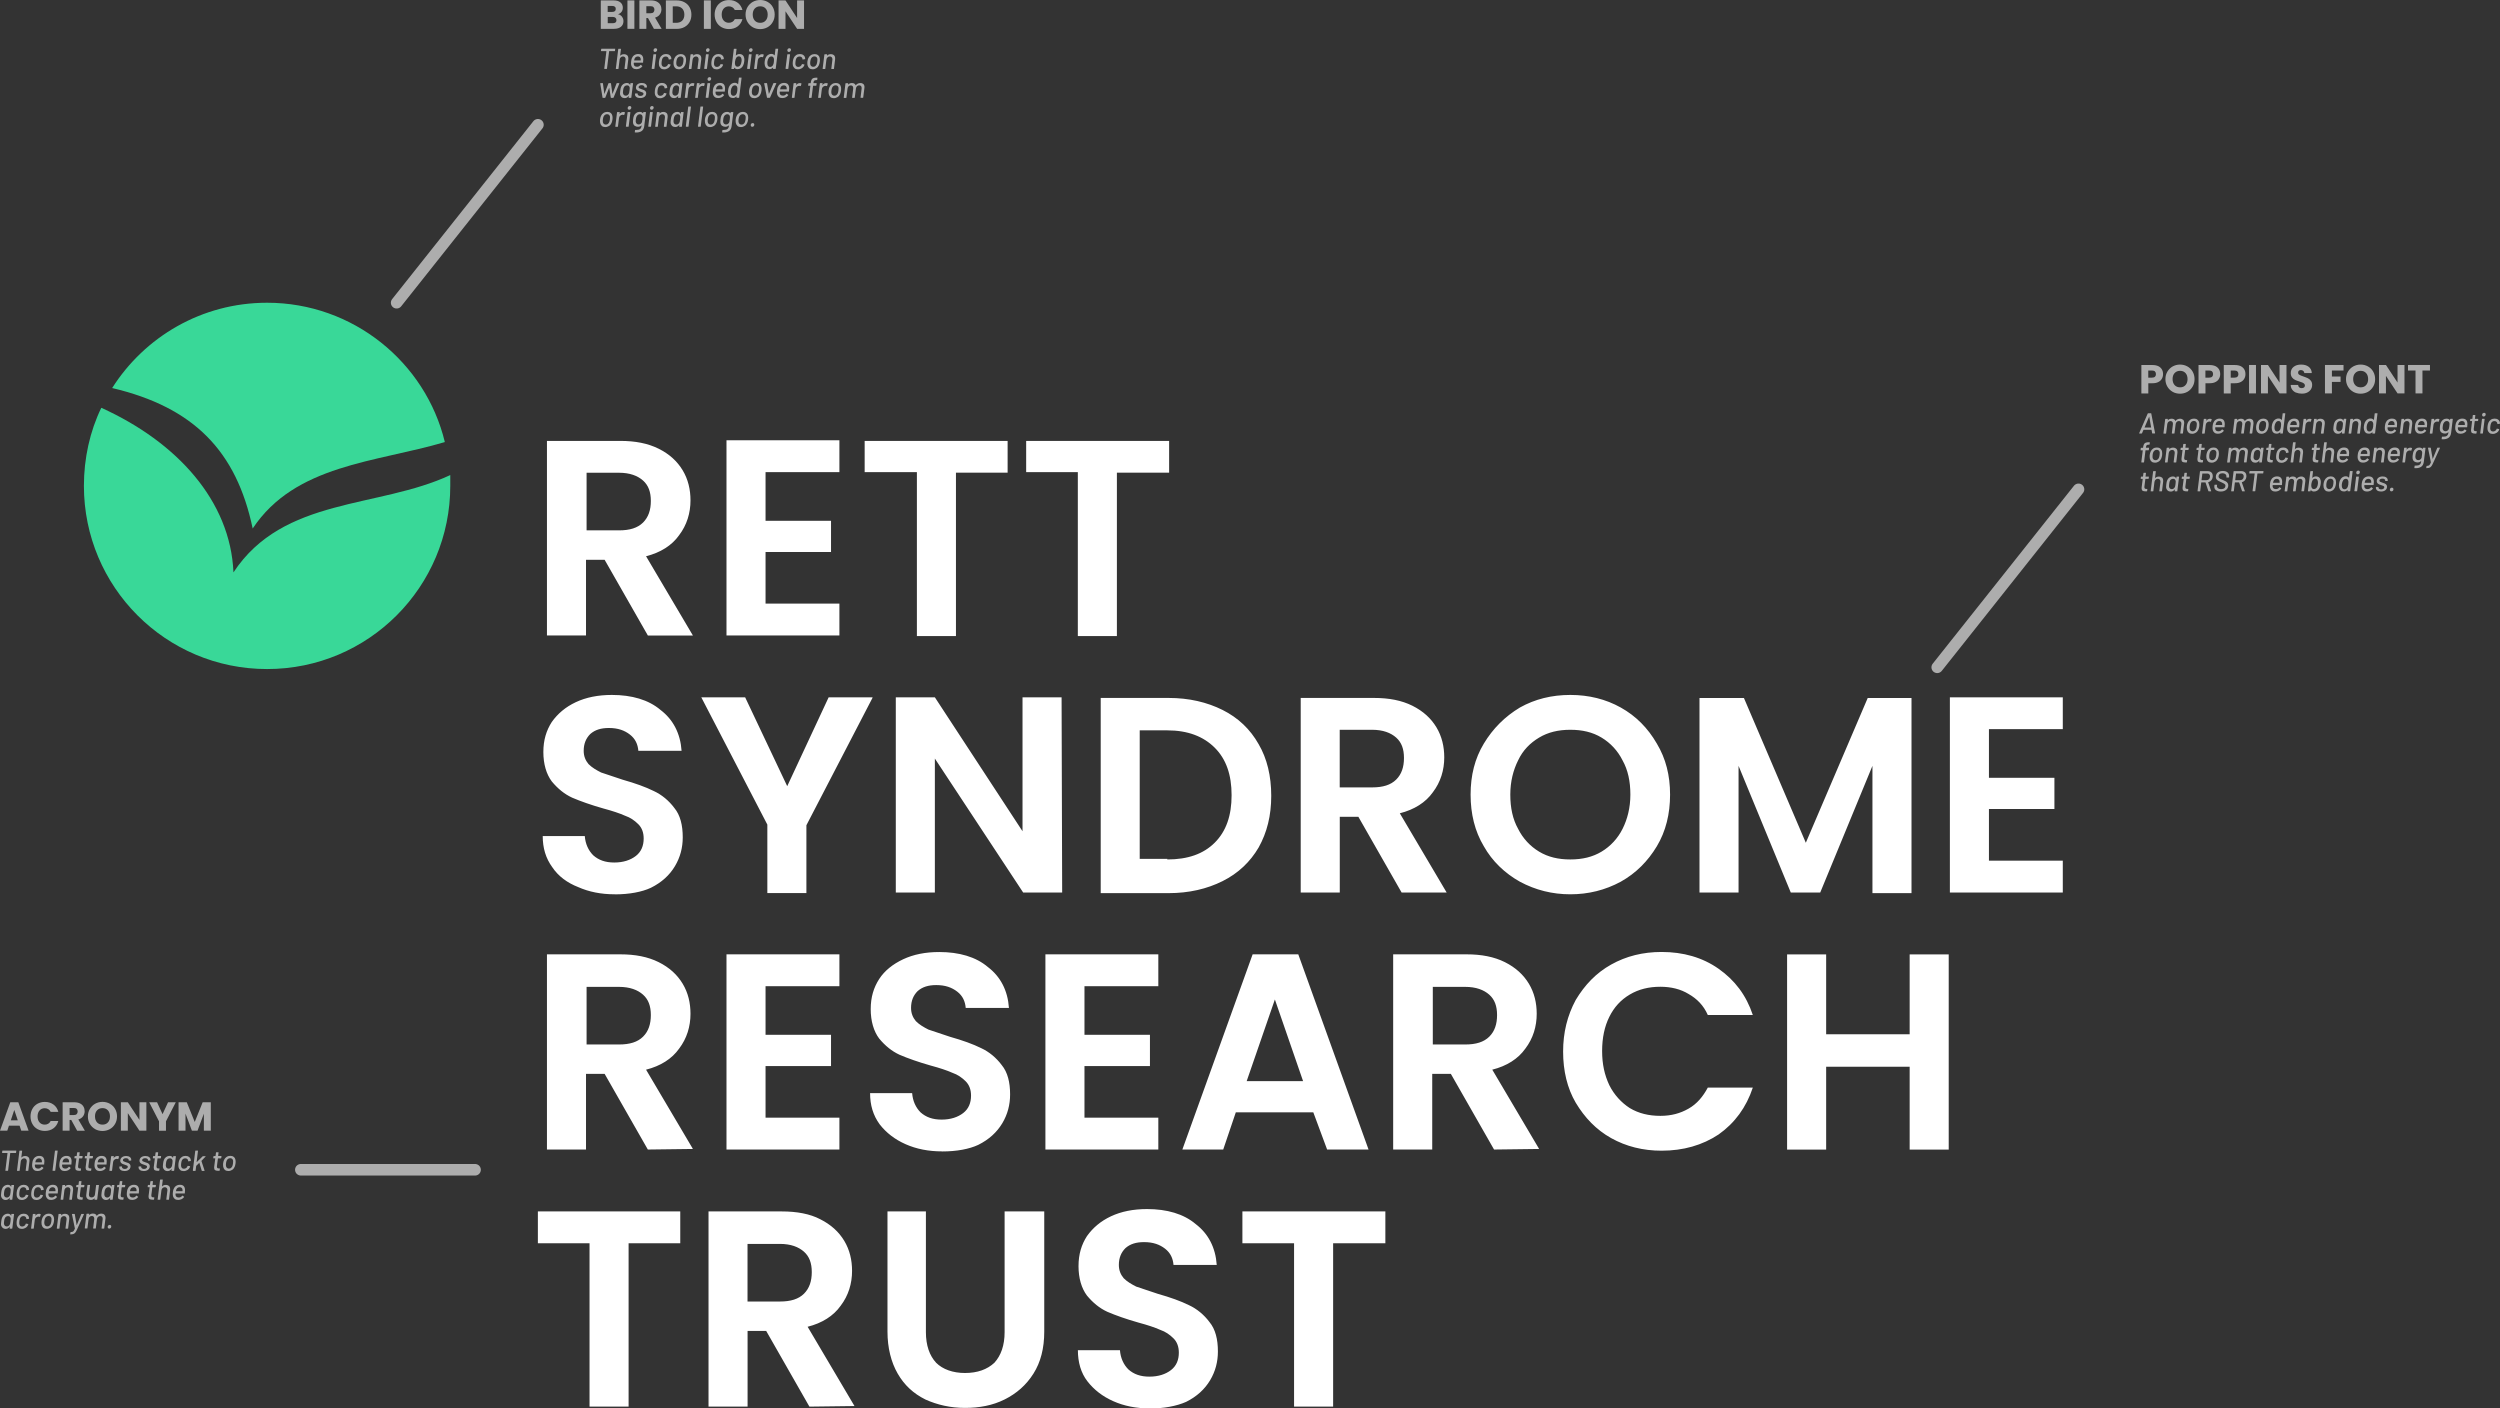 <?xml version="1.0" encoding="UTF-8"?>
<svg xmlns="http://www.w3.org/2000/svg" id="Layer_2" data-name="Layer 2" viewBox="0 0 432.63 243.73">
  <rect x="0" y="0" width="432.63" height="243.73" fill="#333333" stroke="none"/>
  <defs>
    <style>
      .cls-1 {
        fill: #39d898;
        fill-rule: evenodd;
      }

      .cls-2 {
        fill: #fff;
      }

      .cls-3 {
        opacity: .6;
      }

      .cls-4 {
        fill: none;
        stroke: #fff;
        stroke-linecap: round;
        stroke-miterlimit: 10;
        stroke-width: 2px;
      }
    </style>
  </defs>
  <g id="Layer_1-2" data-name="Layer 1">
    <g>
      <g id="Layer_1-2" data-name="Layer 1-2">
        <g>
          <path class="cls-2" d="M112.11,109.97l-7.48-13.1h-3.22v13.1h-6.76v-33.67h12.68c2.6,0,4.78.42,6.65,1.35s3.22,2.18,4.16,3.74,1.35,3.33,1.35,5.2c0,2.18-.62,4.26-1.97,6.03-1.25,1.77-3.22,3.01-5.72,3.64l8.11,13.72h-7.8ZM101.51,91.78h5.61c1.87,0,3.22-.42,4.16-1.35.94-.94,1.35-2.18,1.35-3.74s-.42-2.7-1.35-3.53-2.29-1.35-4.16-1.35h-5.61s0,9.98,0,9.98ZM132.48,81.7v8.42h11.33v5.4h-11.33v8.94h12.78v5.51h-19.54v-33.78h19.54v5.51h-12.78ZM174.37,76.29v5.51h-8.94v28.27h-6.76v-28.37h-9.04v-5.4h24.74ZM202.32,76.29v5.51h-9.04v28.27h-6.76v-28.37h-8.94v-5.4h24.74Z"></path>
          <path class="cls-2" d="M106.39,154.76c-2.39,0-4.47-.42-6.34-1.25-1.87-.73-3.43-1.87-4.47-3.43-1.14-1.56-1.66-3.33-1.66-5.4h7.28c.1,1.35.62,2.49,1.46,3.33.94.83,2.08,1.25,3.64,1.25s2.81-.42,3.74-1.14,1.35-1.77,1.35-3.01c0-1.04-.31-1.87-.94-2.49s-1.35-1.14-2.29-1.46c-.94-.42-2.18-.83-3.74-1.25-2.18-.62-3.95-1.25-5.4-1.87-1.35-.62-2.49-1.56-3.53-2.81-.94-1.25-1.46-3.01-1.46-5.09s.52-3.74,1.46-5.2c1.04-1.46,2.39-2.6,4.16-3.43s3.85-1.25,6.24-1.25c3.43,0,6.34.83,8.42,2.6,2.18,1.66,3.43,4.05,3.64,7.07h-7.48c-.1-1.14-.52-2.08-1.46-2.81s-2.08-1.14-3.64-1.14c-1.35,0-2.39.31-3.22,1.04-.73.73-1.14,1.66-1.14,2.91,0,.94.31,1.66.83,2.29.62.62,1.35,1.04,2.18,1.46.94.31,2.18.73,3.74,1.25,2.18.62,3.95,1.25,5.4,1.97,1.35.62,2.6,1.66,3.53,2.91,1.04,1.25,1.46,3.01,1.46,5.09,0,1.77-.42,3.43-1.35,4.99s-2.29,2.81-4.16,3.74c-1.56.73-3.74,1.14-6.24,1.14ZM150.98,120.78l-11.43,22.03v11.74h-6.76v-11.85l-11.43-22.03h7.59l7.28,15.38,7.17-15.38h7.59v.1ZM183.82,154.45h-6.76l-15.28-23.18v23.18h-6.76v-33.78h6.76l15.17,23.18v-23.18h6.76l.1,33.78h0ZM202.22,120.78c3.53,0,6.65.73,9.35,2.08s4.78,3.33,6.24,5.92c1.46,2.49,2.18,5.51,2.18,8.94s-.73,6.34-2.18,8.94c-1.46,2.49-3.53,4.47-6.24,5.82-2.7,1.35-5.82,2.08-9.35,2.08h-11.74v-33.78s11.74,0,11.74,0ZM202.01,148.73c3.53,0,6.24-.94,8.21-2.91s2.91-4.68,2.91-8.21-.94-6.24-2.91-8.21c-1.97-1.97-4.68-3.01-8.21-3.01h-4.78v22.24h4.78v.1ZM242.55,154.45l-7.48-13.1h-3.22v13.1h-6.76v-33.67h12.68c2.6,0,4.78.42,6.65,1.35,1.87.94,3.22,2.18,4.16,3.74s1.35,3.33,1.35,5.2c0,2.18-.62,4.26-1.97,6.03-1.25,1.77-3.22,3.01-5.72,3.64l8.11,13.72h-7.79ZM231.84,136.26h5.61c1.87,0,3.22-.42,4.16-1.35s1.35-2.18,1.35-3.74-.42-2.7-1.35-3.53c-.94-.83-2.29-1.35-4.16-1.35h-5.61v9.98ZM271.75,154.76c-3.12,0-6.03-.73-8.73-2.18-2.6-1.46-4.78-3.53-6.24-6.13-1.56-2.6-2.29-5.61-2.29-8.94s.73-6.24,2.29-8.83,3.64-4.68,6.24-6.24c2.6-1.46,5.51-2.18,8.73-2.18s6.13.73,8.73,2.18,4.68,3.53,6.24,6.24c1.56,2.6,2.29,5.51,2.29,8.83s-.73,6.34-2.29,8.94-3.64,4.68-6.24,6.13c-2.7,1.46-5.61,2.18-8.73,2.18ZM271.75,148.73c2.08,0,3.85-.42,5.4-1.35s2.81-2.29,3.64-3.95c.83-1.66,1.35-3.64,1.35-5.92s-.42-4.26-1.35-5.92c-.83-1.66-2.08-3.01-3.64-3.95s-3.33-1.35-5.4-1.35-3.85.42-5.4,1.35-2.81,2.18-3.64,3.95c-.83,1.66-1.35,3.64-1.35,5.92s.42,4.26,1.35,5.92c.83,1.66,2.08,3.01,3.64,3.95s3.33,1.35,5.4,1.35h0ZM330.79,120.78v33.78h-6.76v-22.03l-9.04,21.93h-5.09l-9.04-21.93v21.93h-6.76v-33.67h7.69l10.71,25.05,10.71-25.05h7.59ZM344.19,126.18v8.42h11.33v5.4h-11.33v8.94h12.78v5.51h-19.54v-33.78h19.54v5.51h-12.78Z"></path>
          <path class="cls-2" d="M112.11,198.93l-7.48-13.1h-3.22v13.1h-6.76v-33.78h12.68c2.6,0,4.78.42,6.65,1.35s3.22,2.18,4.16,3.74,1.35,3.33,1.35,5.2c0,2.18-.62,4.26-1.97,6.03-1.25,1.77-3.22,3.01-5.72,3.64l8.11,13.72-7.79.1h0ZM101.51,180.75h5.61c1.87,0,3.22-.42,4.16-1.35s1.35-2.18,1.35-3.74-.42-2.7-1.35-3.53-2.29-1.35-4.16-1.35h-5.61v9.98ZM132.48,170.66v8.42h11.33v5.4h-11.33v8.94h12.78v5.51h-19.54v-33.78h19.54v5.51h-12.78ZM163.04,199.25c-2.39,0-4.47-.42-6.34-1.25s-3.33-1.97-4.47-3.43c-1.14-1.56-1.66-3.33-1.66-5.4h7.28c.1,1.35.62,2.49,1.46,3.33.94.83,2.08,1.25,3.64,1.25s2.81-.42,3.74-1.14c.94-.73,1.35-1.77,1.35-3.01,0-1.04-.31-1.87-.94-2.49s-1.35-1.14-2.29-1.46c-.94-.42-2.18-.83-3.74-1.25-2.18-.62-3.95-1.25-5.4-1.87-1.35-.62-2.49-1.56-3.53-2.81-.94-1.25-1.46-3.01-1.46-5.09s.52-3.74,1.46-5.2,2.39-2.6,4.16-3.43,3.85-1.25,6.24-1.25c3.43,0,6.34.83,8.42,2.6,2.18,1.66,3.43,4.05,3.64,7.07h-7.48c-.1-1.14-.52-2.08-1.46-2.81s-2.08-1.14-3.64-1.14c-1.35,0-2.39.31-3.22,1.04-.73.73-1.14,1.66-1.14,2.91,0,.94.31,1.66.83,2.29.62.62,1.35,1.04,2.18,1.46.94.31,2.18.73,3.74,1.25,2.18.62,3.95,1.25,5.4,1.97,1.35.62,2.6,1.66,3.53,2.91,1.04,1.25,1.46,3.01,1.46,5.09,0,1.77-.42,3.43-1.35,4.99-.94,1.56-2.29,2.81-4.16,3.74-1.56.73-3.74,1.14-6.24,1.14h0ZM187.67,170.66v8.42h11.33v5.4h-11.33v8.94h12.78v5.51h-19.54v-33.78h19.54v5.51h-12.78ZM227.27,192.49h-13.41l-2.18,6.44h-7.07l12.16-33.78h7.9l12.16,33.78h-7.17l-2.39-6.44ZM225.5,187.09l-4.88-14.13-4.88,14.13h9.77ZM258.55,198.93l-7.48-13.1h-3.22v13.1h-6.76v-33.78h12.68c2.6,0,4.78.42,6.65,1.35,1.87.94,3.22,2.18,4.16,3.74s1.35,3.33,1.35,5.2c0,2.18-.62,4.26-1.97,6.03-1.25,1.77-3.22,3.01-5.72,3.64l8.11,13.72-7.79.1h0ZM247.95,180.75h5.61c1.87,0,3.22-.42,4.16-1.35s1.35-2.18,1.35-3.74-.42-2.7-1.35-3.53c-.94-.83-2.29-1.35-4.16-1.35h-5.61v9.98ZM270.5,181.99c0-3.33.73-6.24,2.18-8.94,1.56-2.6,3.53-4.68,6.13-6.13,2.6-1.46,5.51-2.18,8.73-2.18,3.74,0,7.07.94,9.87,2.91s4.78,4.57,5.92,8h-7.79c-.73-1.66-1.87-2.81-3.33-3.64-1.35-.83-3.01-1.25-4.88-1.25-1.97,0-3.74.42-5.3,1.35s-2.7,2.18-3.53,3.85c-.83,1.66-1.25,3.64-1.25,5.92s.42,4.16,1.25,5.92c.83,1.66,2.08,3.01,3.53,3.95,1.56.94,3.33,1.35,5.3,1.35,1.87,0,3.43-.42,4.88-1.25,1.46-.83,2.49-2.08,3.33-3.64h7.79c-1.14,3.43-3.12,6.13-5.92,8.11-2.81,1.87-6.13,2.81-9.87,2.81-3.22,0-6.13-.73-8.73-2.18-2.6-1.46-4.57-3.53-6.13-6.13-1.46-2.49-2.18-5.51-2.18-8.83h0ZM337.23,165.16v33.78h-6.76v-14.34h-14.45v14.34h-6.76v-33.78h6.76v13.82h14.45v-13.82h6.76Z"></path>
          <path class="cls-2" d="M117.72,209.64v5.51h-8.94v28.27h-6.76v-28.27h-8.94v-5.51h24.63ZM140.07,243.42l-7.48-13.1h-3.22v13.1h-6.76v-33.78h12.68c2.6,0,4.88.42,6.65,1.35,1.87.94,3.22,2.18,4.16,3.74s1.35,3.33,1.35,5.2c0,2.18-.62,4.26-1.97,6.03-1.25,1.77-3.22,3.01-5.72,3.64l8.11,13.72-7.79.1h0ZM129.36,225.23h5.61c1.87,0,3.22-.42,4.16-1.35.94-.94,1.35-2.18,1.35-3.74s-.42-2.7-1.35-3.53c-.94-.83-2.29-1.35-4.16-1.35h-5.61v9.98ZM160.23,209.64v20.89c0,2.29.62,4.05,1.77,5.3,1.14,1.14,2.91,1.77,4.99,1.77,2.18,0,3.85-.62,5.09-1.77,1.14-1.25,1.77-3.01,1.77-5.3v-20.89h6.86v20.79c0,2.91-.62,5.3-1.87,7.28s-2.91,3.43-4.99,4.47-4.37,1.46-6.86,1.46-4.78-.52-6.86-1.46c-2.08-1.04-3.64-2.49-4.78-4.47-1.14-1.97-1.77-4.47-1.77-7.28v-20.79h6.65ZM199,243.73c-2.39,0-4.47-.42-6.34-1.25s-3.33-1.97-4.47-3.43-1.66-3.33-1.66-5.4h7.28c.1,1.35.62,2.49,1.46,3.33.94.83,2.08,1.25,3.64,1.25s2.81-.42,3.74-1.14c.94-.73,1.35-1.77,1.35-3.01,0-1.04-.31-1.87-.94-2.49s-1.35-1.14-2.29-1.46c-.94-.42-2.18-.83-3.74-1.25-2.18-.62-3.95-1.25-5.4-1.87-1.35-.62-2.49-1.56-3.53-2.81-.94-1.25-1.46-3.01-1.46-5.09s.52-3.74,1.46-5.2c1.04-1.46,2.39-2.6,4.16-3.43s3.85-1.25,6.24-1.25c3.43,0,6.34.83,8.42,2.6,2.18,1.66,3.43,4.05,3.64,7.07h-7.48c-.1-1.14-.52-2.08-1.46-2.81s-2.08-1.14-3.64-1.14c-1.35,0-2.39.31-3.22,1.04-.73.73-1.14,1.66-1.14,2.91,0,.94.31,1.66.83,2.29.62.62,1.35,1.04,2.18,1.46.94.31,2.18.73,3.74,1.25,2.18.62,3.95,1.25,5.4,1.97,1.35.62,2.6,1.66,3.53,2.91,1.04,1.25,1.46,3.01,1.46,5.09,0,1.77-.42,3.43-1.35,4.99-.94,1.56-2.29,2.81-4.16,3.74-1.66.73-3.85,1.14-6.24,1.14h0ZM239.74,209.64v5.51h-9.04v28.27h-6.76v-28.27h-8.94v-5.51h24.74Z"></path>
          <g>
            <path class="cls-1" d="M43.72,91.47c7.38-11.12,21.31-11.43,33.26-14.97-3.33-13.82-15.9-24.11-30.76-24.11-11.33,0-21.2,5.92-26.81,14.76,14.13,3.33,21.51,10.91,24.32,24.32h0Z"></path>
            <path class="cls-1" d="M40.4,99.05c-.52-12.37-9.77-22.55-22.87-28.48-1.97,4.05-3.01,8.73-3.01,13.51,0,17.46,14.13,31.7,31.7,31.7s31.7-14.24,31.7-31.7v-1.87c-12.47,5.82-28.89,3.74-37.52,16.84h0Z"></path>
          </g>
        </g>
      </g>
      <g class="cls-3">
        <line class="cls-4" x1="93.09" y1="21.59" x2="68.64" y2="52.39"></line>
        <g>
          <path class="cls-2" d="M107.63,2.89c.17.22.26.48.26.76,0,.41-.14.74-.43.98-.29.24-.69.36-1.2.36h-2.29V.07h2.22c.5,0,.89.11,1.17.34.28.23.42.54.42.93,0,.29-.08.53-.23.72s-.35.33-.61.4c.29.06.51.2.69.42ZM105.16,2.06h.79c.2,0,.35-.04.45-.13.11-.09.16-.21.16-.38s-.05-.3-.16-.39c-.1-.09-.26-.13-.45-.13h-.79v1.03ZM106.51,3.89c.11-.09.17-.22.17-.4s-.06-.31-.17-.41c-.11-.1-.27-.15-.47-.15h-.87v1.09h.88c.2,0,.36-.05.47-.14Z"></path>
          <path class="cls-2" d="M109.78.07v4.92h-1.2V.07h1.2Z"></path>
          <path class="cls-2" d="M113.16,4.99l-1.02-1.86h-.29v1.86h-1.2V.07h2.01c.39,0,.72.07.99.2.27.14.48.32.61.56.14.24.2.5.2.79,0,.33-.09.62-.28.88-.18.26-.46.44-.82.55l1.14,1.95h-1.35ZM111.85,2.29h.74c.22,0,.38-.05.49-.16s.17-.26.17-.46-.06-.33-.17-.44c-.11-.11-.27-.16-.49-.16h-.74v1.22Z"></path>
          <path class="cls-2" d="M118.43.38c.39.21.69.49.9.87s.32.8.32,1.29-.11.91-.32,1.28-.51.66-.9.87-.84.31-1.36.31h-1.84V.07h1.84c.52,0,.97.1,1.36.31ZM118.05,3.58c.25-.25.38-.6.38-1.05s-.13-.81-.38-1.06c-.25-.25-.61-.38-1.06-.38h-.57v2.86h.57c.45,0,.81-.12,1.06-.37Z"></path>
          <path class="cls-2" d="M123.01.07v4.92h-1.2V.07h1.2Z"></path>
          <path class="cls-2" d="M123.99,1.22c.21-.38.5-.68.88-.89.38-.21.8-.32,1.28-.32.58,0,1.08.15,1.5.46.42.31.69.73.83,1.26h-1.32c-.1-.21-.24-.36-.42-.47-.18-.11-.38-.16-.61-.16-.37,0-.67.13-.9.39s-.34.6-.34,1.03.11.77.34,1.03c.23.26.53.39.9.39.23,0,.43-.05.61-.16s.32-.26.42-.47h1.32c-.14.53-.42.95-.83,1.26-.42.31-.92.46-1.5.46-.48,0-.9-.11-1.28-.32-.38-.21-.67-.51-.88-.89-.21-.38-.32-.81-.32-1.3s.11-.92.32-1.3Z"></path>
          <path class="cls-2" d="M130.28,4.72c-.39-.22-.69-.52-.92-.9-.23-.39-.34-.82-.34-1.3s.11-.91.34-1.3c.23-.38.53-.68.92-.9.39-.21.81-.32,1.27-.32s.89.11,1.27.32c.39.22.69.51.91.9s.33.82.33,1.3-.11.92-.34,1.3c-.22.39-.53.69-.91.9-.38.21-.81.32-1.27.32s-.89-.11-1.27-.32ZM132.5,3.56c.24-.26.35-.61.35-1.04s-.12-.78-.35-1.04c-.24-.26-.55-.39-.94-.39s-.71.13-.95.39c-.24.26-.35.61-.35,1.04s.12.78.35,1.04c.24.26.55.39.95.39s.71-.13.94-.39Z"></path>
          <path class="cls-2" d="M139.14,4.99h-1.2l-2.01-3.04v3.04h-1.2V.07h1.2l2.01,3.05V.07h1.2v4.92Z"></path>
        </g>
        <g>
          <path class="cls-2" d="M106.46,8.48l-.04.32s0,.02-.02.03c0,.01-.02.02-.04.02h-.93s-.02,0-.02.02l-.37,3.01s-.02.05-.06.05h-.37s-.05-.02-.04-.05l.37-3.01s0-.02-.02-.02h-.88s-.04-.02-.04-.05l.04-.32s.03-.05.06-.05h2.33s.05.02.04.05Z"></path>
          <path class="cls-2" d="M108.53,9.55c.13.13.2.31.2.54,0,.03,0,.08,0,.15l-.2,1.65s0,.02-.02.03c0,.01-.02.02-.03.02h-.37s-.04-.02-.04-.05l.19-1.56s0-.05,0-.09c0-.14-.04-.25-.12-.34-.08-.09-.19-.13-.33-.13-.16,0-.29.05-.4.16-.11.1-.17.24-.19.4l-.19,1.56s-.02.05-.05.05h-.37s-.05-.02-.04-.05l.42-3.4s.02-.05.06-.05h.37s.05.02.04.05l-.14,1.14s0,.01,0,.02c0,0,0,0,.01,0,.16-.18.38-.27.65-.27.24,0,.43.07.56.2Z"></path>
          <path class="cls-2" d="M111.31,10.8s-.02.05-.06.05h-1.55s-.02,0-.02.02c0,.08-.01.13-.01.16,0,.03,0,.07.01.1.02.13.07.24.17.31.1.07.23.11.4.11.24,0,.43-.1.59-.31.02-.03.04-.04.06-.01l.25.19s.02.04,0,.06c-.11.15-.25.27-.43.36-.18.08-.37.13-.58.13-.24,0-.43-.05-.58-.16s-.25-.26-.31-.46c-.03-.11-.05-.25-.05-.4,0-.06,0-.17.02-.31.02-.13.03-.23.05-.32.02-.09.04-.17.07-.23.09-.23.23-.41.42-.54s.41-.2.66-.2c.32,0,.55.08.69.25.14.16.21.4.21.71,0,.12-.01.28-.04.5ZM110.03,9.87c-.1.07-.17.17-.22.29-.03.07-.05.17-.07.28,0,.01,0,.02.01.02h1.11s.02,0,.02-.02c0-.08,0-.13,0-.16,0-.15-.04-.28-.13-.37-.09-.1-.21-.14-.37-.14-.14,0-.26.04-.36.11Z"></path>
          <path class="cls-2" d="M112.77,11.88l.3-2.44s0-.02.02-.03c.01-.01.02-.02.04-.02h.37s.05.02.05.05l-.3,2.44s-.02.05-.05.05h-.37s-.05-.02-.04-.05ZM113.17,8.91c-.05-.05-.08-.11-.08-.19,0-.11.03-.2.1-.27s.15-.1.25-.1c.08,0,.15.02.2.07.05.05.08.11.08.2,0,.1-.04.19-.11.26-.07.07-.15.11-.25.11-.08,0-.15-.03-.2-.08Z"></path>
          <path class="cls-2" d="M114.34,11.78c-.16-.13-.26-.3-.3-.52-.01-.08-.02-.17-.02-.28,0-.11,0-.22.02-.33.03-.24.08-.44.15-.6.09-.21.23-.38.42-.51.19-.13.41-.19.65-.19s.45.06.61.19c.17.13.26.29.29.48.01.06.02.11.02.17,0,.03-.02.05-.05.05l-.37.06h-.01s-.04-.02-.04-.04v-.08c-.02-.11-.07-.21-.16-.29-.09-.08-.21-.11-.35-.11s-.27.04-.37.11-.18.18-.23.31c-.04.1-.07.25-.1.48-.01.11-.02.21-.02.31,0,.05,0,.1.01.16.02.13.07.24.15.31.08.08.2.12.34.12s.27-.04.38-.12c.11-.08.19-.18.23-.3v-.02s.01-.02.02-.02c0-.01,0-.02.02-.03,0,0,.02,0,.04,0l.35.06s.04.02.03.04c0,.01,0,.02,0,.02,0,.02-.02.05-.04.11-.08.2-.22.37-.42.49-.19.12-.41.19-.66.19s-.44-.06-.6-.19Z"></path>
          <path class="cls-2" d="M116.89,11.79c-.16-.12-.26-.3-.31-.52-.02-.1-.03-.21-.03-.33,0-.09,0-.19.01-.27.03-.24.09-.44.16-.6.1-.22.24-.39.44-.52s.41-.19.66-.19c.23,0,.43.06.58.19.16.12.26.3.3.51.02.09.03.2.03.32,0,.09,0,.18-.02.28-.03.23-.08.44-.16.62-.1.22-.24.4-.44.52-.19.12-.4.19-.64.19s-.44-.06-.6-.19ZM117.9,11.45c.11-.08.19-.18.25-.32.05-.14.09-.3.11-.47.01-.15.02-.25.02-.31,0-.04,0-.1,0-.16-.03-.14-.08-.24-.17-.32-.09-.07-.2-.11-.34-.11s-.25.04-.36.11c-.11.08-.19.18-.25.32-.05.11-.08.27-.11.47-.01.09-.02.18-.02.26s0,.15.02.21c.02.13.08.24.17.31.09.08.2.12.34.12s.25-.04.36-.11Z"></path>
          <path class="cls-2" d="M121.16,9.55c.13.13.2.31.2.54,0,.03,0,.08,0,.15l-.2,1.65s0,.02-.02.03c0,.01-.02.02-.03.02h-.37s-.04-.02-.04-.05l.19-1.56s0-.05,0-.09c0-.14-.04-.25-.12-.34-.08-.09-.19-.13-.33-.13-.16,0-.29.05-.4.16-.11.1-.17.24-.19.4l-.19,1.56s-.02.05-.05.05h-.37s-.05-.02-.04-.05l.3-2.45s.03-.05.06-.05h.37s.03,0,.04.02c0,0,.01.02,0,.03l-.02.18s0,.01,0,.02c0,0,0,0,.01,0,.16-.18.38-.27.65-.27.24,0,.43.07.56.2Z"></path>
          <path class="cls-2" d="M121.86,11.88l.3-2.44s0-.02.02-.03c.01-.01.02-.02.04-.02h.37s.05.02.05.05l-.3,2.44s-.02.05-.05.05h-.37s-.05-.02-.04-.05ZM122.25,8.91c-.05-.05-.08-.11-.08-.19,0-.11.03-.2.1-.27s.15-.1.25-.1c.08,0,.15.02.2.07.05.05.08.11.08.2,0,.1-.04.19-.11.26-.07.07-.15.11-.25.11-.08,0-.15-.03-.2-.08Z"></path>
          <path class="cls-2" d="M123.42,11.78c-.16-.13-.26-.3-.3-.52-.01-.08-.02-.17-.02-.28,0-.11,0-.22.02-.33.03-.24.08-.44.15-.6.09-.21.23-.38.42-.51.19-.13.41-.19.65-.19s.45.06.61.19c.17.13.26.29.29.48.01.06.02.11.02.17,0,.03-.02.05-.05.05l-.37.06h-.01s-.04-.02-.04-.04v-.08c-.02-.11-.07-.21-.16-.29-.09-.08-.21-.11-.35-.11s-.27.04-.37.11-.18.18-.23.31c-.04.1-.07.25-.1.48-.01.11-.02.21-.02.31,0,.05,0,.1.01.16.02.13.07.24.15.31.08.08.2.12.34.12s.27-.04.38-.12c.11-.08.19-.18.23-.3v-.02s.01-.02.02-.02c0-.01,0-.02.02-.03,0,0,.02,0,.04,0l.35.06s.04.02.03.04c0,.01,0,.02,0,.02,0,.02-.02.05-.04.11-.08.2-.22.37-.42.49-.19.12-.41.19-.66.19s-.44-.06-.6-.19Z"></path>
          <path class="cls-2" d="M128.81,10.34c0,.11,0,.21-.02.31-.03.25-.09.47-.17.64-.09.22-.22.38-.4.5-.17.12-.37.18-.6.18-.11,0-.22-.02-.31-.07-.09-.04-.17-.11-.23-.2,0,0-.01,0-.02,0s0,0,0,.02l-.02.17s-.03.05-.06.05h-.37s-.05-.02-.04-.05l.42-3.4s.02-.05.06-.05h.37s.05.02.04.05l-.13,1.12s0,.02.02,0c.08-.08.18-.15.28-.19.1-.04.21-.07.32-.07.24,0,.43.06.57.19.14.12.23.29.27.52.02.07.03.17.03.29ZM128.32,10.66c0-.08.02-.15.02-.23,0-.18-.03-.32-.09-.44-.04-.08-.09-.14-.16-.18s-.15-.06-.24-.06c-.18,0-.33.08-.44.25-.1.15-.17.37-.21.64-.01.13-.02.22-.02.27,0,.14.02.26.06.36.07.18.2.27.39.27.21,0,.38-.09.49-.27.1-.15.17-.36.2-.62Z"></path>
          <path class="cls-2" d="M129.29,11.88l.3-2.44s0-.02.02-.03c.01-.01.02-.02.04-.02h.37s.05.02.05.05l-.3,2.44s-.02.05-.05.05h-.37s-.05-.02-.04-.05ZM129.69,8.91c-.05-.05-.08-.11-.08-.19,0-.11.03-.2.1-.27s.15-.1.25-.1c.08,0,.15.02.2.07.05.05.08.11.08.2,0,.1-.04.19-.11.26-.07.07-.15.11-.25.11-.08,0-.15-.03-.2-.08Z"></path>
          <path class="cls-2" d="M132.15,9.43s.03.03.02.06l-.12.38s-.03.04-.06.03c-.05-.02-.12-.04-.19-.04h-.07c-.15.01-.28.07-.39.17-.11.1-.18.23-.2.4l-.18,1.46s-.02.05-.05.05h-.37s-.05-.02-.04-.05l.3-2.45s.03-.05.06-.05h.37s.03,0,.04.02c0,0,.01.02,0,.03l-.04.27s0,.02,0,.02c0,0,0,0,.01,0,.17-.23.39-.35.64-.35.1,0,.19.02.27.06Z"></path>
          <path class="cls-2" d="M134.21,8.45s.02-.02.04-.02h.37s.03,0,.04.02c0,0,.01.02,0,.03l-.42,3.4s0,.02-.02.03c0,.01-.02.02-.04.02h-.36s-.05-.02-.05-.05l.02-.17s0-.01,0-.02c0,0-.01,0-.02,0-.08.09-.17.15-.27.2-.1.04-.21.07-.32.07-.23,0-.42-.06-.56-.18-.14-.12-.23-.29-.27-.5-.02-.1-.04-.21-.04-.34,0-.11,0-.21.02-.3.03-.24.08-.44.15-.6.09-.22.23-.39.4-.52.17-.12.38-.19.62-.19.11,0,.22.02.31.07.09.04.17.11.23.19,0,0,.01,0,.02,0,0,0,0,0,0-.02l.14-1.12s0-.02.01-.03ZM133.92,10.66c.01-.09.02-.19.02-.29,0-.14-.02-.26-.06-.35-.08-.17-.2-.25-.38-.25-.19,0-.35.08-.46.24-.12.17-.2.39-.24.66,0,.09-.01.17-.01.25,0,.15.02.27.06.38.03.09.09.16.16.21.07.05.16.07.27.07.18,0,.34-.09.46-.27.09-.14.16-.35.19-.63Z"></path>
          <path class="cls-2" d="M135.94,11.88l.3-2.44s0-.02.02-.03c.01-.01.02-.02.04-.02h.37s.05.02.05.05l-.3,2.44s-.02.05-.05.05h-.37s-.05-.02-.04-.05ZM136.33,8.91c-.05-.05-.08-.11-.08-.19,0-.11.03-.2.1-.27s.15-.1.25-.1c.08,0,.15.02.2.07.05.05.08.11.08.2,0,.1-.04.19-.11.26-.07.07-.15.11-.25.11-.08,0-.15-.03-.2-.08Z"></path>
          <path class="cls-2" d="M137.5,11.78c-.16-.13-.26-.3-.3-.52-.01-.08-.02-.17-.02-.28,0-.11,0-.22.02-.33.03-.24.08-.44.15-.6.09-.21.23-.38.42-.51.19-.13.41-.19.65-.19s.45.06.61.19c.17.13.26.29.29.48.01.06.02.11.02.17,0,.03-.02.05-.05.05l-.37.06h-.01s-.04-.02-.04-.04v-.08c-.02-.11-.07-.21-.16-.29-.09-.08-.21-.11-.35-.11s-.27.04-.37.11-.18.18-.23.31c-.04.1-.07.25-.1.48-.01.11-.02.21-.02.31,0,.05,0,.1.01.16.02.13.07.24.15.31.08.08.2.12.34.12s.27-.04.38-.12c.11-.08.19-.18.23-.3v-.02s.01-.02.02-.02c0-.01,0-.02.02-.03,0,0,.02,0,.04,0l.35.06s.04.02.03.04c0,.01,0,.02,0,.02,0,.02-.02.05-.04.11-.08.2-.22.37-.42.49-.19.12-.41.19-.66.19s-.44-.06-.6-.19Z"></path>
          <path class="cls-2" d="M140.05,11.79c-.16-.12-.26-.3-.31-.52-.02-.1-.03-.21-.03-.33,0-.09,0-.19.01-.27.03-.24.09-.44.16-.6.1-.22.24-.39.44-.52s.41-.19.66-.19c.23,0,.43.06.58.19.16.12.26.3.3.51.02.09.03.2.03.32,0,.09,0,.18-.02.28-.03.23-.08.44-.16.62-.1.22-.24.4-.44.52-.19.12-.4.19-.64.19s-.44-.06-.6-.19ZM141.07,11.45c.11-.08.19-.18.25-.32.05-.14.09-.3.11-.47.01-.15.02-.25.02-.31,0-.04,0-.1,0-.16-.03-.14-.08-.24-.17-.32-.09-.07-.2-.11-.34-.11s-.25.04-.36.11c-.11.08-.19.18-.25.32-.05.11-.08.27-.11.47-.01.09-.02.18-.02.26s0,.15.02.21c.02.13.08.24.17.31.09.08.2.12.34.12s.25-.04.36-.11Z"></path>
          <path class="cls-2" d="M144.32,9.55c.13.13.2.31.2.54,0,.03,0,.08,0,.15l-.2,1.65s0,.02-.02.03c0,.01-.02.02-.03.02h-.37s-.04-.02-.04-.05l.19-1.56s0-.05,0-.09c0-.14-.04-.25-.12-.34-.08-.09-.19-.13-.33-.13-.16,0-.29.05-.4.16-.11.1-.17.24-.19.4l-.19,1.56s-.02.05-.05.05h-.37s-.05-.02-.04-.05l.3-2.45s.03-.05.06-.05h.37s.03,0,.04.02c0,0,.01.02,0,.03l-.02.18s0,.01,0,.02c0,0,0,0,.01,0,.16-.18.38-.27.65-.27.24,0,.43.07.56.2Z"></path>
          <path class="cls-2" d="M104.27,16.89l-.4-2.45h0s.02-.05.05-.05h.38s.02,0,.03.01c0,0,.01.02.01.03l.24,1.81s0,.01,0,.01c0,0,.01,0,.02-.01l.69-1.81s.03-.04.06-.04h.33s.04.02.05.04l.25,1.81s0,0,.01,0c0,0,0,0,.01,0l.7-1.81s.03-.04.06-.04h.38s.05.02.04.06l-1,2.44s-.04.04-.06.04h-.38s-.04-.01-.04-.04l-.27-1.69s0-.01-.01-.01c0,0,0,0-.01.01l-.66,1.69s-.03.04-.06.04h-.38s-.04-.01-.05-.04Z"></path>
          <path class="cls-2" d="M109.14,14.39h.37s.05.02.04.05l-.3,2.45s0,.02-.02.03c0,.01-.02.02-.04.02h-.36s-.05-.02-.05-.05l.04-.28s0-.02,0-.02c0,0-.01,0-.02.01-.17.25-.41.38-.7.38-.21,0-.39-.06-.54-.19-.14-.13-.23-.3-.26-.52,0-.07,0-.13,0-.17,0-.09.01-.24.04-.43.02-.14.04-.27.06-.36.02-.1.05-.19.09-.28.08-.2.2-.36.38-.48.17-.12.37-.19.59-.19.29,0,.49.12.58.35,0,0,0,.01.01.01,0,0,0,0,.01-.02l.03-.26s.02-.05.05-.05ZM108.89,15.97c.01-.06.03-.16.05-.3.02-.14.03-.26.03-.35,0-.03,0-.08,0-.14-.02-.12-.06-.22-.14-.3-.08-.08-.18-.11-.31-.11-.14,0-.26.04-.36.11s-.18.18-.22.3c-.02.05-.04.1-.06.17s-.03.17-.05.31c-.02.17-.03.29-.03.34,0,.05,0,.09.02.14.01.12.06.22.15.3.09.08.2.12.33.12s.25-.04.34-.12c.09-.08.17-.18.21-.3.02-.05.04-.11.05-.17Z"></path>
          <path class="cls-2" d="M110.13,16.79c-.16-.12-.24-.27-.24-.44,0-.03,0-.05,0-.06v-.06s.02-.02.03-.04.02-.01.04-.01h.35s.03,0,.04.01c0,.01.01.02,0,.04v.02c-.02.09.02.18.12.25.09.07.21.1.36.1s.29-.04.38-.11c.1-.07.15-.16.15-.27,0-.09-.04-.15-.12-.2-.08-.04-.2-.09-.37-.14-.17-.05-.31-.1-.42-.15-.11-.05-.2-.12-.28-.21-.08-.09-.12-.2-.12-.34,0-.25.1-.45.29-.6.19-.15.44-.22.74-.22.26,0,.47.06.63.18.16.12.24.27.24.46,0,.04,0,.06,0,.08v.02s0,.02-.02.04c-.01,0-.02.01-.04.01h-.34s-.03,0-.04-.01c0-.01-.01-.02,0-.04v-.02c.02-.1-.02-.18-.11-.24-.08-.07-.21-.1-.36-.1s-.28.03-.38.09c-.1.06-.15.15-.15.25,0,.09.04.15.12.2.08.05.21.1.38.15.17.05.31.1.42.15.11.05.2.12.28.21.08.09.12.21.12.35,0,.17-.04.31-.13.44s-.21.22-.37.29c-.16.07-.34.1-.54.1-.27,0-.49-.06-.65-.17Z"></path>
          <path class="cls-2" d="M113.63,16.78c-.16-.13-.26-.3-.3-.52-.01-.08-.02-.17-.02-.28,0-.11,0-.22.02-.33.03-.24.08-.44.15-.6.09-.21.23-.38.42-.51.19-.13.41-.19.65-.19s.45.06.61.19c.17.13.26.29.29.48.01.06.02.11.02.17,0,.03-.02.05-.05.05l-.37.06h-.01s-.04-.02-.04-.04v-.08c-.02-.11-.07-.21-.16-.29-.09-.08-.21-.11-.35-.11s-.27.04-.37.11-.18.18-.23.31c-.04.1-.07.25-.1.48-.01.11-.02.21-.02.31,0,.05,0,.1.01.16.02.13.07.24.15.31.08.08.2.12.34.12s.27-.04.38-.12c.11-.08.19-.18.23-.3v-.02s.01-.02.02-.02c0-.01,0-.02.02-.03,0,0,.02,0,.04,0l.35.06s.04.02.03.04c0,.01,0,.02,0,.02,0,.02-.02.05-.04.11-.08.2-.22.37-.42.49-.19.12-.41.19-.66.19s-.44-.06-.6-.19Z"></path>
          <path class="cls-2" d="M117.69,14.39h.37s.05.02.04.05l-.3,2.45s0,.02-.02.03c0,.01-.02.02-.04.02h-.36s-.05-.02-.05-.05l.04-.28s0-.02,0-.02c0,0-.01,0-.02.01-.17.25-.41.38-.7.38-.21,0-.39-.06-.54-.19-.14-.13-.23-.3-.26-.52,0-.07,0-.13,0-.17,0-.09.01-.24.04-.43.02-.14.04-.27.06-.36.02-.1.05-.19.09-.28.08-.2.2-.36.38-.48.17-.12.37-.19.59-.19.29,0,.49.12.58.35,0,0,0,.01.01.01,0,0,0,0,.01-.02l.03-.26s.02-.05.05-.05ZM117.44,15.97c.01-.06.03-.16.05-.3.02-.14.03-.26.03-.35,0-.03,0-.08,0-.14-.02-.12-.06-.22-.14-.3-.08-.08-.18-.11-.31-.11-.14,0-.26.04-.36.11s-.18.18-.22.3c-.02.05-.04.1-.06.17s-.03.17-.05.31c-.02.17-.03.29-.03.34,0,.05,0,.09.02.14.01.12.06.22.15.3.09.08.2.12.33.12s.25-.04.34-.12c.09-.08.17-.18.21-.3.02-.05.04-.11.05-.17Z"></path>
          <path class="cls-2" d="M120.15,14.43s.03.03.02.06l-.12.38s-.03.04-.06.03c-.05-.02-.12-.04-.19-.04h-.07c-.15.01-.28.07-.39.17-.11.1-.18.23-.2.4l-.18,1.46s-.02.05-.05.05h-.37s-.05-.02-.04-.05l.3-2.45s.03-.05.06-.05h.37s.03,0,.04.02c0,0,.01.02,0,.03l-.04.27s0,.02,0,.02c0,0,0,0,.01,0,.17-.23.39-.35.64-.35.1,0,.19.02.27.06Z"></path>
          <path class="cls-2" d="M121.95,14.43s.03.03.02.06l-.12.38s-.03.04-.06.03c-.05-.02-.12-.04-.19-.04h-.07c-.15.01-.28.07-.39.17-.11.1-.18.23-.2.4l-.18,1.46s-.02.05-.05.05h-.37s-.05-.02-.04-.05l.3-2.45s.03-.05.06-.05h.37s.03,0,.04.02c0,0,.01.02,0,.03l-.04.27s0,.02,0,.02c0,0,0,0,.01,0,.17-.23.39-.35.64-.35.1,0,.19.02.27.06Z"></path>
          <path class="cls-2" d="M122.12,16.88l.3-2.44s0-.02.02-.03c.01-.01.02-.02.04-.02h.37s.05.02.05.05l-.3,2.44s-.02.05-.05.05h-.37s-.05-.02-.04-.05ZM122.52,13.91c-.05-.05-.08-.11-.08-.19,0-.11.03-.2.1-.27s.15-.1.25-.1c.08,0,.15.02.2.07.05.05.08.11.08.2,0,.1-.04.19-.11.26-.07.07-.15.11-.25.11-.08,0-.15-.03-.2-.08Z"></path>
          <path class="cls-2" d="M125.46,15.8s-.02.05-.06.05h-1.55s-.02,0-.02.02c0,.08-.01.13-.01.16,0,.03,0,.07.01.1.02.13.07.24.17.31.1.07.23.11.4.11.24,0,.43-.1.59-.31.02-.03.04-.04.06-.01l.25.19s.02.04,0,.06c-.11.15-.25.27-.43.36-.18.08-.37.13-.58.13-.24,0-.43-.05-.58-.16s-.25-.26-.31-.46c-.03-.11-.05-.25-.05-.4,0-.06,0-.17.02-.31.02-.13.03-.23.05-.32.02-.09.04-.17.07-.23.09-.23.23-.41.42-.54s.41-.2.66-.2c.32,0,.55.08.69.25.14.16.21.4.21.71,0,.12-.01.28-.04.5ZM124.19,14.87c-.1.07-.17.17-.22.29-.03.07-.05.17-.07.28,0,.01,0,.02.01.02h1.11s.02,0,.02-.02c0-.08,0-.13,0-.16,0-.15-.04-.28-.13-.37-.09-.1-.21-.14-.37-.14-.14,0-.26.04-.36.11Z"></path>
          <path class="cls-2" d="M127.88,13.45s.02-.02.04-.02h.37s.03,0,.04.02c0,0,.01.02,0,.03l-.42,3.4s0,.02-.02.03c0,.01-.02.02-.04.02h-.36s-.05-.02-.05-.05l.02-.17s0-.01,0-.02c0,0-.01,0-.02,0-.08.09-.17.15-.27.2-.1.04-.21.07-.32.07-.23,0-.42-.06-.56-.18-.14-.12-.23-.29-.27-.5-.02-.1-.04-.21-.04-.34,0-.11,0-.21.02-.3.03-.24.08-.44.15-.6.09-.22.23-.39.4-.52.17-.12.38-.19.62-.19.11,0,.22.02.31.07.09.04.17.11.23.19,0,0,.01,0,.02,0,0,0,0,0,0-.02l.14-1.12s0-.02.01-.03ZM127.59,15.66c.01-.09.02-.19.02-.29,0-.14-.02-.26-.06-.35-.08-.17-.2-.25-.38-.25-.19,0-.35.08-.46.24-.12.17-.2.39-.24.66,0,.09-.01.17-.01.25,0,.15.02.27.06.38.03.09.09.16.16.21.07.05.16.07.27.07.18,0,.34-.09.46-.27.09-.14.16-.35.19-.63Z"></path>
          <path class="cls-2" d="M129.96,16.79c-.16-.12-.26-.3-.31-.52-.02-.1-.03-.21-.03-.33,0-.09,0-.19.01-.27.03-.24.09-.44.16-.6.1-.22.24-.39.44-.52s.41-.19.66-.19c.23,0,.43.06.58.19.16.12.26.3.3.51.02.09.03.2.03.32,0,.09,0,.18-.02.28-.03.23-.08.44-.16.62-.1.22-.24.4-.44.52-.19.12-.4.19-.64.19s-.44-.06-.6-.19ZM130.97,16.45c.11-.08.19-.18.25-.32.05-.14.09-.3.11-.47.01-.15.02-.25.02-.31,0-.04,0-.1,0-.16-.03-.14-.08-.24-.17-.32-.09-.07-.2-.11-.34-.11s-.25.04-.36.11c-.11.08-.19.18-.25.32-.05.11-.08.27-.11.47-.01.09-.02.18-.02.26s0,.15.02.21c.02.13.08.24.17.31.09.08.2.12.34.12s.25-.04.36-.11Z"></path>
          <path class="cls-2" d="M132.75,16.92s-.02-.02-.02-.03l-.49-2.45h0s.02-.05.04-.05h.4s.03,0,.04,0c.01,0,.02.02.02.03l.31,1.81s0,0,.02,0c0,0,.01,0,.01,0l.75-1.81s.04-.04.06-.04h.41s.05.02.04.06l-1.08,2.44s-.04.04-.07.04h-.41s-.02,0-.03,0Z"></path>
          <path class="cls-2" d="M136.56,15.8s-.02.05-.06.05h-1.55s-.02,0-.02.02c0,.08-.01.13-.01.16,0,.03,0,.07.01.1.02.13.07.24.17.31.1.07.23.11.4.11.24,0,.43-.1.59-.31.02-.03.04-.04.06-.01l.25.19s.02.04,0,.06c-.11.15-.25.27-.43.36-.18.08-.37.13-.58.13-.24,0-.43-.05-.58-.16s-.25-.26-.31-.46c-.03-.11-.05-.25-.05-.4,0-.06,0-.17.02-.31.02-.13.03-.23.05-.32.02-.09.04-.17.07-.23.09-.23.23-.41.42-.54s.41-.2.66-.2c.32,0,.55.08.69.25.14.16.21.4.21.71,0,.12-.01.28-.04.5ZM135.29,14.87c-.1.07-.17.17-.22.29-.03.07-.05.17-.07.28,0,.01,0,.02.01.02h1.11s.02,0,.02-.02c0-.08,0-.13,0-.16,0-.15-.04-.28-.13-.37-.09-.1-.21-.14-.37-.14-.14,0-.26.04-.36.11Z"></path>
          <path class="cls-2" d="M138.68,14.43s.03.03.02.06l-.12.38s-.03.04-.06.03c-.05-.02-.12-.04-.19-.04h-.07c-.15.01-.28.07-.39.17-.11.1-.18.23-.2.4l-.18,1.46s-.02.05-.05.05h-.37s-.05-.02-.04-.05l.3-2.45s.03-.05.06-.05h.37s.03,0,.04.02c0,0,.01.02,0,.03l-.04.27s0,.02,0,.02c0,0,0,0,.01,0,.17-.23.39-.35.64-.35.1,0,.19.02.27.06Z"></path>
          <path class="cls-2" d="M140.9,13.95c-.06.06-.11.18-.13.36v.06s0,.02.01.02h.51s.02,0,.03.02c0,0,.01.02,0,.03l-.04.34s-.02.05-.05.05h-.51s-.02,0-.02.02l-.25,2.04s0,.02-.02.03c0,.01-.02.02-.03.02h-.37s-.04-.02-.04-.05l.25-2.04s0,0,0-.01c0,0,0,0-.02,0h-.33s-.05-.02-.04-.05l.04-.34s.02-.05.06-.05h.33s.02,0,.02-.02v-.09c.04-.22.08-.39.15-.51.07-.12.16-.21.29-.26s.3-.08.51-.08h.17s.05.02.04.05l-.04.32s-.02.05-.05.05h-.12c-.16,0-.28.03-.34.1Z"></path>
          <path class="cls-2" d="M143.23,14.43s.03.03.02.06l-.12.38s-.03.04-.06.03c-.05-.02-.12-.04-.19-.04h-.07c-.15.01-.28.07-.39.17-.11.1-.18.23-.2.4l-.18,1.46s-.02.05-.05.05h-.37s-.05-.02-.04-.05l.3-2.45s.03-.05.06-.05h.37s.03,0,.04.02c0,0,.01.02,0,.03l-.04.27s0,.02,0,.02c0,0,0,0,.01,0,.17-.23.39-.35.64-.35.1,0,.19.02.27.06Z"></path>
          <path class="cls-2" d="M143.72,16.79c-.16-.12-.26-.3-.31-.52-.02-.1-.03-.21-.03-.33,0-.09,0-.19.01-.27.03-.24.09-.44.16-.6.1-.22.24-.39.44-.52s.41-.19.66-.19c.23,0,.43.06.58.19.16.12.26.3.3.51.02.09.03.2.03.32,0,.09,0,.18-.02.28-.03.23-.08.44-.16.62-.1.22-.24.4-.44.52-.19.12-.4.19-.64.19s-.44-.06-.6-.19ZM144.73,16.45c.11-.08.19-.18.25-.32.05-.14.09-.3.11-.47.01-.15.02-.25.02-.31,0-.04,0-.1,0-.16-.03-.14-.08-.24-.17-.32-.09-.07-.2-.11-.34-.11s-.25.04-.36.11c-.11.08-.19.18-.25.32-.05.11-.08.27-.11.47-.01.09-.02.18-.02.26s0,.15.02.21c.02.13.08.24.17.31.09.08.2.12.34.12s.25-.04.36-.11Z"></path>
          <path class="cls-2" d="M149.41,14.54c.12.12.19.3.19.52,0,.03,0,.08-.01.15l-.21,1.67s-.02.05-.05.05h-.37s-.05-.02-.04-.05l.19-1.57s0-.06,0-.1c0-.14-.04-.24-.11-.32-.07-.08-.18-.12-.31-.12-.15,0-.28.05-.38.15s-.17.23-.19.39l-.2,1.58s-.02.05-.05.05h-.37s-.05-.02-.04-.05l.19-1.57s0-.06,0-.1c0-.14-.04-.24-.11-.32-.07-.08-.18-.12-.31-.12-.15,0-.27.05-.38.15-.1.1-.16.23-.18.39l-.2,1.58s-.02.05-.05.05h-.37s-.05-.02-.04-.05l.3-2.45s.03-.05.06-.05h.37s.03,0,.04.02c0,0,.01.02,0,.03l-.02.17s0,.01,0,.02.01,0,.02,0c.17-.18.38-.27.65-.27.16,0,.3.03.41.1s.19.16.23.29c.01.01.02.01.03,0,.09-.13.2-.23.34-.29.14-.06.28-.1.44-.1.22,0,.39.06.52.19Z"></path>
          <path class="cls-2" d="M104.17,21.79c-.16-.12-.26-.3-.31-.52-.02-.1-.03-.21-.03-.33,0-.09,0-.19.01-.27.03-.24.09-.44.16-.6.1-.22.24-.39.44-.52s.41-.19.66-.19c.23,0,.43.06.58.19.16.12.26.3.3.51.02.09.03.2.03.32,0,.09,0,.18-.02.28-.03.23-.08.44-.16.62-.1.22-.24.4-.44.52-.19.12-.4.19-.64.19s-.44-.06-.6-.19ZM105.18,21.45c.11-.08.19-.18.25-.32.05-.14.09-.3.11-.47.01-.15.02-.25.02-.31,0-.04,0-.1,0-.16-.03-.14-.08-.24-.17-.32-.09-.07-.2-.11-.34-.11s-.25.04-.36.11c-.11.08-.19.18-.25.32-.05.11-.08.27-.11.47-.01.09-.02.18-.02.26s0,.15.02.21c.02.13.08.24.17.31.09.08.2.12.34.12s.25-.04.36-.11Z"></path>
          <path class="cls-2" d="M108.13,19.43s.03.03.02.06l-.12.38s-.03.04-.06.03c-.05-.02-.12-.04-.19-.04h-.07c-.15.01-.28.07-.39.17-.11.1-.18.23-.2.4l-.18,1.46s-.02.05-.05.05h-.37s-.05-.02-.04-.05l.3-2.45s.03-.05.06-.05h.37s.03,0,.04.02c0,0,.01.02,0,.03l-.04.27s0,.02,0,.02c0,0,0,0,.01,0,.17-.23.39-.35.64-.35.1,0,.19.02.27.06Z"></path>
          <path class="cls-2" d="M108.31,21.88l.3-2.44s0-.02.02-.03c.01-.01.02-.02.04-.02h.37s.05.02.05.05l-.3,2.44s-.02.05-.05.05h-.37s-.05-.02-.04-.05ZM108.7,18.91c-.05-.05-.08-.11-.08-.19,0-.11.03-.2.1-.27s.15-.1.25-.1c.08,0,.15.02.2.07.05.05.08.11.08.2,0,.1-.04.19-.11.26-.07.07-.15.11-.25.11-.08,0-.15-.03-.2-.08Z"></path>
          <path class="cls-2" d="M111.37,19.39h.37s.05.02.04.05l-.29,2.37c-.05.4-.2.69-.44.86-.24.17-.55.26-.92.26-.05,0-.13,0-.24-.01-.03,0-.04-.02-.04-.05l.05-.35s.01-.03.02-.04c.01,0,.02-.01.04,0,.05,0,.11,0,.2,0,.27,0,.48-.05.61-.16.14-.1.22-.28.25-.53v-.09s0-.02-.01-.01c-.15.16-.36.25-.62.25-.21,0-.39-.06-.55-.17s-.25-.28-.29-.5c0-.07-.01-.15-.01-.23,0-.11,0-.23.02-.38.03-.27.08-.48.15-.64.09-.2.22-.36.39-.48.17-.12.36-.18.58-.18.26,0,.46.08.59.25.01.02.02.02.02,0l.02-.16s.02-.05.06-.05ZM111.12,20.96c.01-.06.03-.16.05-.31.02-.18.03-.29.03-.34,0-.03,0-.07-.01-.12,0-.12-.06-.22-.13-.3-.08-.08-.19-.12-.33-.12s-.25.04-.35.12c-.1.08-.18.18-.23.3-.05.11-.09.27-.11.46-.02.15-.03.26-.03.32s0,.11.02.15c.02.12.07.22.16.3.09.08.2.12.33.12.14,0,.26-.04.36-.12.1-.08.17-.18.21-.3.02-.05.03-.1.04-.16Z"></path>
          <path class="cls-2" d="M112.18,21.88l.3-2.44s0-.02.02-.03c.01-.01.02-.02.04-.02h.37s.05.02.05.05l-.3,2.44s-.02.05-.05.05h-.37s-.05-.02-.04-.05ZM112.57,18.91c-.05-.05-.08-.11-.08-.19,0-.11.03-.2.1-.27s.15-.1.25-.1c.08,0,.15.02.2.07.05.05.08.11.08.2,0,.1-.04.19-.11.26-.07.07-.15.11-.25.11-.08,0-.15-.03-.2-.08Z"></path>
          <path class="cls-2" d="M115.34,19.55c.13.13.2.31.2.54,0,.03,0,.08,0,.15l-.2,1.65s0,.02-.02.03c0,.01-.02.02-.03.02h-.37s-.04-.02-.04-.05l.19-1.56s0-.05,0-.09c0-.14-.04-.25-.12-.34-.08-.09-.19-.13-.33-.13-.16,0-.29.05-.4.16-.11.1-.17.24-.19.4l-.19,1.56s-.02.05-.05.05h-.37s-.05-.02-.04-.05l.3-2.45s.03-.05.06-.05h.37s.03,0,.04.02c0,0,.01.02,0,.03l-.02.18s0,.01,0,.02c0,0,0,0,.01,0,.16-.18.38-.27.65-.27.24,0,.43.07.56.2Z"></path>
          <path class="cls-2" d="M117.89,19.39h.37s.05.02.04.05l-.3,2.45s0,.02-.02.03c0,.01-.02.02-.04.02h-.36s-.05-.02-.05-.05l.04-.28s0-.02,0-.02c0,0-.01,0-.02.01-.17.25-.41.38-.7.38-.21,0-.39-.06-.54-.19-.14-.13-.23-.3-.26-.52,0-.07,0-.13,0-.17,0-.09.01-.24.04-.43.02-.14.04-.27.06-.36.02-.1.05-.19.09-.28.08-.2.2-.36.38-.48.17-.12.37-.19.59-.19.29,0,.49.12.58.35,0,0,0,.01.01.01,0,0,0,0,.01-.02l.03-.26s.02-.05.05-.05ZM117.64,20.97c.01-.06.03-.16.05-.3.02-.14.03-.26.03-.35,0-.03,0-.08,0-.14-.02-.12-.06-.22-.14-.3-.08-.08-.18-.11-.31-.11-.14,0-.26.04-.36.11s-.18.18-.22.3c-.02.05-.04.1-.06.17s-.03.17-.05.31c-.02.17-.03.29-.03.34,0,.05,0,.09.02.14.01.12.06.22.15.3.09.08.2.12.33.12s.25-.04.34-.12c.09-.08.17-.18.21-.3.02-.05.04-.11.05-.17Z"></path>
          <path class="cls-2" d="M118.68,21.88l.42-3.4s.02-.05.06-.05h.37s.05.02.04.05l-.42,3.4s-.02.05-.05.05h-.37s-.05-.02-.04-.05Z"></path>
          <path class="cls-2" d="M120.79,21.88l.42-3.4s.02-.05.06-.05h.37s.05.02.04.05l-.42,3.4s-.02.05-.05.05h-.37s-.05-.02-.04-.05Z"></path>
          <path class="cls-2" d="M122.32,21.79c-.16-.12-.26-.3-.31-.52-.02-.1-.03-.21-.03-.33,0-.09,0-.19.01-.27.03-.24.09-.44.16-.6.1-.22.24-.39.44-.52s.41-.19.66-.19c.23,0,.43.06.58.19.16.12.26.3.3.51.02.09.03.2.03.32,0,.09,0,.18-.02.28-.03.23-.08.44-.16.62-.1.22-.24.4-.44.52-.19.12-.4.19-.64.19s-.44-.06-.6-.19ZM123.33,21.45c.11-.08.19-.18.25-.32.05-.14.09-.3.11-.47.01-.15.02-.25.02-.31,0-.04,0-.1,0-.16-.03-.14-.08-.24-.17-.32-.09-.07-.2-.11-.34-.11s-.25.04-.36.11c-.11.08-.19.18-.25.32-.05.11-.08.27-.11.47-.01.09-.02.18-.02.26s0,.15.02.21c.02.13.08.24.17.31.09.08.2.12.34.12s.25-.04.36-.11Z"></path>
          <path class="cls-2" d="M126.49,19.39h.37s.05.02.04.05l-.29,2.37c-.05.4-.2.69-.44.86-.24.17-.55.26-.92.26-.05,0-.13,0-.24-.01-.03,0-.04-.02-.04-.05l.05-.35s.01-.03.02-.04c.01,0,.02-.01.04,0,.05,0,.11,0,.2,0,.27,0,.48-.05.61-.16.14-.1.22-.28.25-.53v-.09s0-.02-.01-.01c-.15.16-.36.25-.62.25-.21,0-.39-.06-.55-.17s-.25-.28-.29-.5c0-.07-.01-.15-.01-.23,0-.11,0-.23.02-.38.03-.27.08-.48.15-.64.09-.2.22-.36.39-.48.17-.12.36-.18.58-.18.26,0,.46.08.59.25.01.02.02.02.02,0l.02-.16s.02-.05.06-.05ZM126.24,20.96c.01-.06.03-.16.05-.31.02-.18.03-.29.03-.34,0-.03,0-.07-.01-.12,0-.12-.06-.22-.13-.3-.08-.08-.19-.12-.33-.12s-.25.04-.35.12c-.1.08-.18.18-.23.3-.05.11-.09.27-.11.46-.02.15-.03.26-.03.32s0,.11.02.15c.02.12.07.22.16.3.09.08.2.12.33.12.14,0,.26-.04.36-.12.1-.08.17-.18.21-.3.02-.05.03-.1.04-.16Z"></path>
          <path class="cls-2" d="M127.64,21.79c-.16-.12-.26-.3-.31-.52-.02-.1-.03-.21-.03-.33,0-.09,0-.19.01-.27.03-.24.09-.44.16-.6.1-.22.24-.39.44-.52s.41-.19.66-.19c.23,0,.43.06.58.19.16.12.26.3.3.51.02.09.03.2.03.32,0,.09,0,.18-.02.28-.03.23-.08.44-.16.62-.1.22-.24.4-.44.52-.19.12-.4.19-.64.19s-.44-.06-.6-.19ZM128.66,21.45c.11-.08.19-.18.25-.32.05-.14.09-.3.11-.47.01-.15.02-.25.02-.31,0-.04,0-.1,0-.16-.03-.14-.08-.24-.17-.32-.09-.07-.2-.11-.34-.11s-.25.04-.36.11c-.11.08-.19.18-.25.32-.05.11-.08.27-.11.47-.01.09-.02.18-.02.26s0,.15.02.21c.02.13.08.24.17.31.09.08.2.12.34.12s.25-.04.36-.11Z"></path>
          <path class="cls-2" d="M129.99,21.86s-.08-.11-.08-.19c0-.11.03-.19.1-.27.07-.07.15-.1.25-.1.08,0,.15.03.2.08.05.05.07.12.07.2,0,.1-.03.19-.1.26-.07.07-.15.1-.25.1-.08,0-.15-.02-.2-.08Z"></path>
        </g>
      </g>
      <g class="cls-3">
        <line class="cls-4" x1="359.69" y1="84.68" x2="335.24" y2="115.48"></line>
        <g>
          <path class="cls-2" d="M374.12,65.53c-.13.24-.33.43-.6.57-.27.15-.61.22-1.01.22h-.74v1.77h-1.2v-4.92h1.94c.39,0,.72.07,1,.2.27.14.47.32.61.56.14.24.2.51.2.82,0,.29-.07.55-.2.78ZM372.92,65.2c.11-.11.17-.26.17-.46s-.06-.35-.17-.46c-.11-.11-.28-.16-.51-.16h-.65v1.23h.65c.23,0,.4-.05.51-.16Z"></path>
          <path class="cls-2" d="M375.99,67.81c-.39-.22-.69-.52-.92-.9-.23-.39-.34-.82-.34-1.3s.11-.91.34-1.3c.23-.38.53-.68.92-.9.39-.21.81-.32,1.27-.32s.89.11,1.27.32c.39.22.69.51.91.9.22.38.33.82.33,1.3s-.11.92-.34,1.3-.53.69-.91.9c-.38.21-.81.32-1.27.32s-.89-.11-1.27-.32ZM378.21,66.64c.24-.26.35-.61.35-1.04s-.12-.78-.35-1.04c-.24-.26-.55-.39-.94-.39s-.71.13-.95.39-.35.61-.35,1.04.12.78.35,1.04c.24.26.55.39.95.39s.71-.13.94-.39Z"></path>
          <path class="cls-2" d="M384.01,65.53c-.13.24-.33.43-.6.57-.27.15-.61.22-1.01.22h-.74v1.77h-1.2v-4.92h1.94c.39,0,.72.07,1,.2.27.14.47.32.61.56.14.24.2.51.2.82,0,.29-.07.55-.2.78ZM382.81,65.2c.11-.11.17-.26.17-.46s-.06-.35-.17-.46c-.11-.11-.28-.16-.51-.16h-.65v1.23h.65c.23,0,.4-.05.51-.16Z"></path>
          <path class="cls-2" d="M388.38,65.53c-.13.24-.33.43-.6.57-.27.15-.61.22-1.01.22h-.74v1.77h-1.2v-4.92h1.94c.39,0,.72.07,1,.2.27.14.47.32.61.56.14.24.2.51.2.82,0,.29-.07.55-.2.78ZM387.19,65.2c.11-.11.17-.26.17-.46s-.06-.35-.17-.46c-.11-.11-.28-.16-.51-.16h-.65v1.23h.65c.23,0,.4-.05.51-.16Z"></path>
          <path class="cls-2" d="M390.4,63.16v4.92h-1.2v-4.92h1.2Z"></path>
          <path class="cls-2" d="M395.68,68.08h-1.2l-2.01-3.04v3.04h-1.2v-4.92h1.2l2.01,3.05v-3.05h1.2v4.92Z"></path>
          <path class="cls-2" d="M397.36,67.96c-.29-.12-.51-.29-.68-.52-.17-.23-.26-.5-.27-.83h1.28c.02.18.08.32.19.42.11.1.25.14.42.14s.32-.04.42-.12c.1-.08.15-.2.15-.34,0-.12-.04-.22-.12-.3-.08-.08-.18-.15-.3-.2-.12-.05-.29-.11-.51-.18-.32-.1-.58-.2-.78-.29s-.37-.24-.52-.43c-.14-.19-.22-.44-.22-.75,0-.46.17-.82.5-1.08.33-.26.76-.39,1.3-.39s.98.13,1.31.39c.33.26.51.62.53,1.08h-1.3c0-.16-.07-.28-.18-.38-.11-.09-.25-.14-.41-.14-.14,0-.26.04-.35.12s-.13.19-.13.33c0,.16.07.28.22.37.15.09.38.18.7.29.32.11.58.21.78.31.2.1.37.24.51.43.15.19.22.43.22.72s-.07.54-.21.76c-.14.23-.35.41-.62.55-.27.14-.59.2-.96.2s-.68-.06-.97-.18Z"></path>
          <path class="cls-2" d="M405.55,63.16v.96h-2.01v1.04h1.5v.93h-1.5v1.99h-1.2v-4.92h3.21Z"></path>
          <path class="cls-2" d="M407.24,67.81c-.39-.22-.69-.52-.92-.9-.23-.39-.34-.82-.34-1.3s.11-.91.34-1.3c.23-.38.53-.68.92-.9.39-.21.81-.32,1.27-.32s.89.11,1.27.32c.39.22.69.51.91.9.22.38.33.82.33,1.3s-.11.92-.34,1.3-.53.69-.91.9c-.38.21-.81.32-1.27.32s-.89-.11-1.27-.32ZM409.46,66.64c.24-.26.35-.61.35-1.04s-.12-.78-.35-1.04c-.24-.26-.55-.39-.94-.39s-.71.13-.95.39-.35.61-.35,1.04.12.78.35,1.04c.24.26.55.39.95.39s.71-.13.94-.39Z"></path>
          <path class="cls-2" d="M416.1,68.08h-1.2l-2.01-3.04v3.04h-1.2v-4.92h1.2l2.01,3.05v-3.05h1.2v4.92Z"></path>
          <path class="cls-2" d="M420.51,63.16v.96h-1.3v3.96h-1.2v-3.96h-1.3v-.96h3.81Z"></path>
        </g>
        <g>
          <path class="cls-2" d="M372.46,75.01s-.02-.02-.02-.03l-.11-.58s0-.02-.01-.02h-1.37s-.02,0-.02.02l-.25.58s-.04.04-.07.04h-.39s-.03,0-.03-.02c0,0,0-.02,0-.04l1.48-3.4s.04-.04.07-.04h.49s.02,0,.03,0c.01,0,.02.02.02.03l.66,3.4h0s-.02.06-.05.06h-.4s-.02,0-.03,0ZM371.1,73.99s.01,0,.02,0h1.12s.01,0,.02,0c0,0,0-.01,0-.02l-.33-1.85s0-.01,0-.01-.01,0-.02.01l-.79,1.85s0,.01,0,.02Z"></path>
          <path class="cls-2" d="M377.79,72.63c.12.12.19.3.19.52,0,.03,0,.08-.01.15l-.21,1.67s-.02.05-.05.05h-.37s-.05-.02-.04-.05l.19-1.57s0-.06,0-.1c0-.14-.04-.24-.11-.32-.08-.08-.18-.12-.31-.12-.15,0-.28.05-.38.15-.1.1-.17.23-.19.39l-.2,1.58s-.02.05-.05.05h-.37s-.05-.02-.04-.05l.19-1.57s0-.06,0-.1c0-.14-.04-.24-.11-.32-.08-.08-.18-.12-.31-.12-.15,0-.28.05-.38.15s-.16.23-.18.39l-.2,1.58s-.03.05-.05.05h-.37s-.05-.02-.04-.05l.3-2.45s.03-.05.05-.05h.37s.03,0,.04.02c0,0,.01.02,0,.03l-.02.17s0,.01,0,.02.01,0,.02,0c.17-.18.38-.27.66-.27.16,0,.3.03.41.1.11.06.19.16.23.29.01.01.02.01.03,0,.09-.13.2-.23.34-.29.14-.06.28-.1.44-.1.22,0,.39.06.51.19Z"></path>
          <path class="cls-2" d="M378.77,74.87c-.16-.12-.26-.3-.31-.52-.02-.1-.03-.21-.03-.33,0-.09,0-.19.01-.27.03-.24.09-.44.16-.6.1-.22.24-.39.43-.52s.41-.19.66-.19c.23,0,.43.06.58.19s.26.3.3.51c.02.09.03.2.03.32,0,.09,0,.18-.01.28-.03.23-.08.44-.16.62-.1.22-.25.4-.44.52-.19.12-.4.19-.64.19s-.44-.06-.6-.19ZM379.78,74.53c.11-.08.19-.18.25-.32.05-.14.09-.3.11-.47.01-.15.02-.25.02-.31,0-.04,0-.1,0-.16-.03-.14-.08-.24-.17-.32-.09-.07-.2-.11-.34-.11s-.25.04-.36.11c-.11.08-.19.18-.25.32-.05.11-.08.27-.11.47,0,.09-.01.18-.01.26s0,.15.01.21c.02.13.08.24.17.31.09.08.2.12.34.12s.25-.04.36-.11Z"></path>
          <path class="cls-2" d="M382.73,72.52s.03.03.01.06l-.12.38s-.03.04-.06.03c-.05-.02-.12-.04-.19-.04h-.07c-.15.01-.28.07-.39.17-.11.1-.18.23-.2.4l-.18,1.46s-.03.05-.05.05h-.37s-.05-.02-.04-.05l.3-2.45s.03-.05.05-.05h.37s.03,0,.04.02c0,0,.01.02,0,.03l-.04.27s0,.02,0,.02c0,0,0,0,.01,0,.17-.23.39-.35.64-.35.1,0,.2.02.28.06Z"></path>
          <path class="cls-2" d="M384.97,73.89s-.02.05-.05.05h-1.55s-.02,0-.02.02c0,.08,0,.13,0,.16,0,.03,0,.07,0,.1.02.13.07.24.17.31.1.07.23.11.4.11.24,0,.43-.1.59-.31.02-.03.04-.04.07-.01l.25.19s.02.04,0,.06c-.11.15-.25.27-.43.36-.18.08-.37.13-.58.13-.24,0-.43-.05-.58-.16s-.25-.26-.31-.46c-.03-.11-.05-.25-.05-.4,0-.06,0-.17.02-.31.02-.13.03-.23.05-.32.02-.09.04-.17.07-.23.09-.23.22-.41.42-.54.19-.13.41-.2.66-.2.32,0,.55.08.69.25.14.16.21.4.21.71,0,.12-.01.28-.04.5ZM383.7,72.96c-.1.07-.17.17-.22.29-.03.07-.05.17-.07.28,0,.01,0,.02.01.02h1.11s.02,0,.02-.02c0-.08,0-.13,0-.16,0-.15-.04-.28-.13-.37-.09-.1-.21-.14-.37-.14-.14,0-.26.04-.36.11Z"></path>
          <path class="cls-2" d="M389.79,72.63c.12.12.18.3.18.52,0,.03,0,.08,0,.15l-.21,1.67s-.03.05-.05.05h-.37s-.05-.02-.04-.05l.19-1.57s0-.06,0-.1c0-.14-.04-.24-.11-.32-.07-.08-.18-.12-.31-.12-.15,0-.28.05-.38.15-.11.1-.17.23-.19.39l-.2,1.58s-.03.05-.05.05h-.37s-.05-.02-.04-.05l.19-1.57s0-.06,0-.1c0-.14-.04-.24-.11-.32-.07-.08-.18-.12-.31-.12-.15,0-.27.05-.38.15-.1.1-.16.23-.18.39l-.2,1.58s-.02.05-.05.05h-.37s-.05-.02-.04-.05l.3-2.45s.03-.05.06-.05h.37s.03,0,.04.02c0,0,.01.02,0,.03l-.02.17s0,.01,0,.02.01,0,.02,0c.17-.18.38-.27.65-.27.16,0,.3.03.41.1.11.06.19.16.24.29,0,.01.02.01.03,0,.09-.13.2-.23.34-.29.14-.06.28-.1.44-.1.22,0,.39.06.52.19Z"></path>
          <path class="cls-2" d="M390.76,74.87c-.16-.12-.26-.3-.31-.52-.02-.1-.03-.21-.03-.33,0-.09,0-.19.01-.27.03-.24.09-.44.16-.6.1-.22.24-.39.44-.52s.41-.19.66-.19c.23,0,.43.06.58.19.16.12.26.3.3.51.02.09.03.2.03.32,0,.09,0,.18-.02.28-.03.23-.08.44-.16.62-.1.22-.24.4-.43.52s-.4.19-.64.19-.44-.06-.6-.19ZM391.77,74.53c.11-.08.19-.18.25-.32.05-.14.09-.3.11-.47.01-.15.02-.25.02-.31,0-.04,0-.1,0-.16-.03-.14-.08-.24-.17-.32-.09-.07-.2-.11-.34-.11s-.25.04-.36.11c-.11.08-.19.18-.25.32-.05.11-.08.27-.11.47-.01.09-.02.18-.02.26s0,.15.02.21c.02.13.08.24.17.31.09.08.2.12.34.12s.25-.04.36-.11Z"></path>
          <path class="cls-2" d="M395.02,71.54s.02-.02.04-.02h.37s.03,0,.04.02c0,0,.01.02,0,.03l-.42,3.4s0,.02-.01.03c0,.01-.02.02-.04.02h-.37s-.04-.02-.04-.05l.02-.17s0-.01,0-.02-.01,0-.02,0c-.08.09-.17.15-.28.2-.1.04-.21.07-.32.07-.23,0-.42-.06-.56-.18-.14-.12-.23-.29-.27-.5-.02-.1-.04-.21-.04-.34,0-.11,0-.21.02-.3.03-.24.08-.44.16-.6.09-.22.23-.39.4-.52.17-.12.38-.19.62-.19.11,0,.22.02.31.07s.17.11.23.19c0,0,.01,0,.02,0s0,0,0-.02l.14-1.12s0-.02.01-.03ZM394.73,73.75c.01-.09.02-.19.02-.29,0-.14-.02-.26-.06-.35-.08-.17-.2-.25-.38-.25-.19,0-.34.08-.46.24-.12.17-.2.39-.24.66,0,.09-.01.17-.01.25,0,.15.02.27.06.38.03.09.09.16.16.21.07.05.16.07.27.07.18,0,.34-.09.46-.27.09-.14.16-.35.18-.63Z"></path>
          <path class="cls-2" d="M397.88,73.89s-.02.05-.05.05h-1.55s-.02,0-.02.02c0,.08,0,.13,0,.16,0,.03,0,.07,0,.1.02.13.07.24.17.31.1.07.23.11.4.11.24,0,.43-.1.59-.31.02-.03.04-.04.07-.01l.25.19s.02.04,0,.06c-.11.15-.25.27-.43.36-.18.08-.37.13-.58.13-.24,0-.43-.05-.58-.16s-.25-.26-.31-.46c-.03-.11-.05-.25-.05-.4,0-.06,0-.17.02-.31.02-.13.03-.23.05-.32.02-.09.04-.17.07-.23.09-.23.22-.41.42-.54.19-.13.41-.2.66-.2.32,0,.55.08.69.25.14.16.21.4.21.71,0,.12-.01.28-.04.5ZM396.61,72.96c-.1.07-.17.17-.22.29-.03.07-.05.17-.07.28,0,.01,0,.02.01.02h1.11s.02,0,.02-.02c0-.08,0-.13,0-.16,0-.15-.04-.28-.13-.37-.09-.1-.21-.14-.37-.14-.14,0-.26.04-.36.11Z"></path>
          <path class="cls-2" d="M400,72.52s.03.03.01.06l-.12.38s-.03.04-.06.03c-.05-.02-.12-.04-.19-.04h-.07c-.15.01-.28.07-.39.17-.11.1-.18.23-.2.4l-.18,1.46s-.03.05-.05.05h-.37s-.05-.02-.04-.05l.3-2.45s.03-.05.05-.05h.37s.03,0,.04.02c0,0,.01.02,0,.03l-.04.27s0,.02,0,.02c0,0,0,0,.01,0,.17-.23.39-.35.64-.35.1,0,.2.02.28.06Z"></path>
          <path class="cls-2" d="M402.11,72.64c.13.13.2.31.2.54,0,.03,0,.08,0,.15l-.2,1.65s0,.02-.02.03c0,.01-.02.02-.04.02h-.37s-.04-.02-.04-.05l.2-1.56s0-.05,0-.09c0-.14-.04-.25-.12-.34-.08-.09-.19-.13-.33-.13-.16,0-.29.05-.4.16-.11.1-.17.24-.19.4l-.19,1.56s-.02.05-.05.05h-.37s-.05-.02-.04-.05l.3-2.45s.03-.05.06-.05h.37s.03,0,.04.02c0,0,.01.02,0,.03l-.03.18s0,.01,0,.02c0,0,0,0,.01,0,.16-.18.38-.27.65-.27.24,0,.43.07.56.2Z"></path>
          <path class="cls-2" d="M405.62,72.48h.37s.05.02.04.05l-.3,2.45s0,.02-.01.03c0,.01-.02.02-.04.02h-.37s-.04-.02-.04-.05l.04-.28s0-.02,0-.02c0,0-.01,0-.02.01-.17.25-.41.38-.7.38-.21,0-.39-.06-.54-.19-.14-.13-.23-.3-.26-.52,0-.07,0-.13,0-.17,0-.09.01-.24.04-.43.02-.14.04-.27.06-.36.02-.1.05-.19.09-.28.08-.2.2-.36.38-.48.17-.12.37-.19.59-.19.29,0,.49.12.58.35,0,0,0,.01.01.01,0,0,0,0,.01-.02l.03-.26s.03-.05.05-.05ZM405.37,74.06c.01-.06.03-.16.05-.3.02-.14.03-.26.03-.35,0-.03,0-.08,0-.14-.02-.12-.06-.22-.14-.3s-.18-.11-.31-.11c-.14,0-.26.04-.36.11-.11.08-.18.18-.22.3-.02.05-.04.1-.05.17-.01.06-.03.17-.05.31-.02.17-.03.29-.03.34,0,.05,0,.09.01.14.01.12.06.22.15.3.09.08.2.12.33.12s.25-.04.34-.12c.09-.08.17-.18.21-.3.02-.05.04-.11.05-.17Z"></path>
          <path class="cls-2" d="M408.39,72.64c.13.13.2.31.2.54,0,.03,0,.08,0,.15l-.2,1.65s0,.02-.02.03c0,.01-.02.02-.04.02h-.37s-.04-.02-.04-.05l.2-1.56s0-.05,0-.09c0-.14-.04-.25-.12-.34-.08-.09-.19-.13-.33-.13-.16,0-.29.05-.4.16-.11.1-.17.24-.19.4l-.19,1.56s-.02.05-.05.05h-.37s-.05-.02-.04-.05l.3-2.45s.03-.05.06-.05h.37s.03,0,.04.02c0,0,.01.02,0,.03l-.03.18s0,.01,0,.02c0,0,0,0,.01,0,.16-.18.38-.27.65-.27.24,0,.43.07.56.2Z"></path>
          <path class="cls-2" d="M410.98,71.54s.02-.02.04-.02h.37s.03,0,.04.02c0,0,.01.02,0,.03l-.42,3.4s0,.02-.02.03c0,.01-.02.02-.04.02h-.36s-.05-.02-.05-.05l.02-.17s0-.01,0-.02c0,0-.01,0-.02,0-.08.09-.17.15-.27.2s-.21.07-.33.07c-.23,0-.42-.06-.56-.18-.14-.12-.23-.29-.28-.5-.02-.1-.04-.21-.04-.34,0-.11,0-.21.02-.3.03-.24.08-.44.15-.6.09-.22.23-.39.4-.52.17-.12.38-.19.62-.19.11,0,.22.02.31.07.09.04.17.11.23.19,0,0,.01,0,.02,0,0,0,0,0,0-.02l.14-1.12s0-.02.01-.03ZM410.68,73.75c.01-.09.02-.19.02-.29,0-.14-.02-.26-.06-.35-.08-.17-.2-.25-.38-.25-.19,0-.35.08-.46.24-.12.17-.2.39-.24.66,0,.09-.01.17-.01.25,0,.15.02.27.06.38.03.09.09.16.16.21.07.05.16.07.27.07.18,0,.34-.09.46-.27.09-.14.16-.35.19-.63Z"></path>
          <path class="cls-2" d="M414.81,73.89s-.02.05-.06.05h-1.55s-.02,0-.02.02c0,.08-.01.13-.01.16,0,.03,0,.07.01.1.02.13.07.24.17.31.1.07.23.11.4.11.24,0,.43-.1.59-.31.02-.03.04-.04.06-.01l.25.19s.02.04,0,.06c-.11.15-.25.27-.43.36s-.37.13-.58.13c-.24,0-.43-.05-.58-.16s-.25-.26-.31-.46c-.03-.11-.05-.25-.05-.4,0-.06,0-.17.02-.31.02-.13.03-.23.05-.32.02-.09.04-.17.07-.23.09-.23.23-.41.42-.54.19-.13.41-.2.66-.2.32,0,.55.08.69.25.14.16.21.4.21.71,0,.12-.01.28-.04.5ZM413.54,72.96c-.1.07-.17.17-.22.29-.03.07-.05.17-.08.28,0,.01,0,.02.01.02h1.11s.02,0,.02-.02c0-.08,0-.13,0-.16,0-.15-.04-.28-.13-.37-.09-.1-.21-.14-.37-.14-.14,0-.26.04-.36.11Z"></path>
          <path class="cls-2" d="M417.24,72.64c.13.13.2.31.2.54,0,.03,0,.08,0,.15l-.2,1.65s0,.02-.02.03c0,.01-.02.02-.03.02h-.37s-.04-.02-.04-.05l.19-1.56s0-.05,0-.09c0-.14-.04-.25-.12-.34-.08-.09-.19-.13-.33-.13-.16,0-.29.05-.4.16-.11.1-.17.24-.19.4l-.19,1.56s-.03.05-.05.05h-.37s-.05-.02-.04-.05l.3-2.45s.03-.05.05-.05h.37s.03,0,.04.02c0,0,.01.02,0,.03l-.02.18s0,.01,0,.02c0,0,0,0,.01,0,.16-.18.38-.27.65-.27.24,0,.43.07.56.2Z"></path>
          <path class="cls-2" d="M420.01,73.89s-.02.05-.06.05h-1.55s-.02,0-.02.02c0,.08-.01.13-.01.16,0,.03,0,.07.01.1.02.13.07.24.17.31.1.07.23.11.4.11.24,0,.43-.1.59-.31.02-.03.04-.04.06-.01l.25.19s.02.04,0,.06c-.11.15-.25.27-.43.36s-.37.13-.58.13c-.24,0-.43-.05-.58-.16s-.25-.26-.31-.46c-.03-.11-.05-.25-.05-.4,0-.06,0-.17.02-.31.02-.13.03-.23.05-.32.02-.09.04-.17.07-.23.09-.23.23-.41.42-.54.19-.13.41-.2.66-.2.32,0,.55.08.69.25.14.16.21.4.21.71,0,.12-.01.28-.04.5ZM418.74,72.96c-.1.07-.17.17-.22.29-.03.07-.05.17-.08.28,0,.01,0,.02.01.02h1.11s.02,0,.02-.02c0-.08,0-.13,0-.16,0-.15-.04-.28-.13-.37-.09-.1-.21-.14-.37-.14-.14,0-.26.04-.36.11Z"></path>
          <path class="cls-2" d="M422.13,72.52s.03.03.02.06l-.12.38s-.03.04-.06.03c-.05-.02-.12-.04-.19-.04h-.07c-.15.01-.28.07-.39.17-.11.1-.18.23-.2.4l-.18,1.46s-.02.05-.05.05h-.37s-.05-.02-.04-.05l.3-2.45s.03-.05.06-.05h.37s.03,0,.04.02c0,0,.01.02,0,.03l-.04.27s0,.02,0,.02c0,0,0,0,.01,0,.17-.23.39-.35.64-.35.1,0,.19.02.27.06Z"></path>
          <path class="cls-2" d="M424.05,72.48h.37s.05.02.04.05l-.29,2.37c-.05.4-.2.69-.44.86-.24.17-.55.26-.92.26-.05,0-.13,0-.24-.01-.03,0-.04-.02-.04-.05l.05-.35s.01-.03.02-.04c.01,0,.02-.01.04,0,.05,0,.11,0,.2,0,.27,0,.48-.05.61-.16s.22-.28.25-.53v-.09s0-.02-.01-.01c-.15.16-.36.25-.62.25-.21,0-.39-.06-.55-.17-.16-.11-.25-.28-.29-.5,0-.07-.01-.15-.01-.23,0-.11,0-.23.02-.38.03-.27.08-.48.16-.64.09-.2.22-.36.39-.48.17-.12.36-.18.58-.18.26,0,.46.08.59.25.01.02.02.02.03,0v-.16s.04-.05.07-.05ZM423.81,74.05c.01-.06.03-.16.05-.31.02-.18.03-.29.03-.34,0-.03,0-.07-.01-.12,0-.12-.05-.22-.13-.3-.08-.08-.19-.12-.33-.12s-.25.04-.35.12c-.1.08-.18.18-.23.3-.05.11-.09.27-.11.46-.02.15-.03.26-.03.32s0,.11.01.15c.02.12.07.22.16.3.09.08.2.12.33.12s.26-.04.36-.12c.1-.08.17-.18.21-.3.02-.05.03-.1.04-.16Z"></path>
          <path class="cls-2" d="M426.96,73.89s-.02.05-.05.05h-1.55s-.02,0-.02.02c0,.08,0,.13,0,.16,0,.03,0,.07,0,.1.02.13.07.24.17.31.1.07.23.11.4.11.24,0,.43-.1.59-.31.02-.03.04-.04.06-.01l.26.19s.02.04,0,.06c-.11.15-.25.27-.43.36-.18.08-.37.13-.58.13-.24,0-.43-.05-.57-.16s-.25-.26-.31-.46c-.03-.11-.05-.25-.05-.4,0-.06,0-.17.02-.31.02-.13.03-.23.05-.32.02-.09.04-.17.07-.23.09-.23.22-.41.41-.54s.41-.2.66-.2c.32,0,.55.08.69.25.14.16.21.4.21.71,0,.12-.01.28-.04.5ZM425.69,72.96c-.1.07-.17.17-.22.29-.03.07-.05.17-.08.28,0,.01,0,.02.02.02h1.11s.02,0,.02-.02c0-.08.01-.13.01-.16,0-.15-.04-.28-.13-.37-.09-.1-.21-.14-.37-.14-.14,0-.26.04-.36.11Z"></path>
          <path class="cls-2" d="M428.8,72.87h-.52s-.02,0-.02.02l-.17,1.32s0,.06,0,.1c0,.11.03.18.08.23.05.05.14.07.25.07h.14s.03,0,.04.02c0,.01.01.02,0,.04l-.04.31s-.02.05-.05.05c-.11,0-.18,0-.22,0-.22,0-.39-.04-.5-.11-.11-.07-.17-.2-.17-.39,0-.03,0-.08,0-.14l.18-1.5s0-.02-.02-.02h-.29s-.05-.02-.04-.05l.04-.29s.02-.05.05-.05h.29s.02,0,.02-.02l.07-.59s.03-.05.06-.05h.35s.02,0,.03.02c0,0,.01.02,0,.04l-.07.59s0,0,0,.01c0,0,0,0,.02,0h.52s.05.02.04.05l-.03.29s-.03.05-.06.05Z"></path>
          <path class="cls-2" d="M429.21,74.97l.3-2.44s0-.02.02-.03c0-.01.02-.02.03-.02h.37s.04.02.04.05l-.3,2.44s-.02.05-.05.05h-.37s-.05-.02-.04-.05ZM429.6,72s-.07-.11-.07-.19c0-.11.03-.2.1-.27s.15-.1.25-.1c.08,0,.15.02.2.07.05.05.08.11.08.2,0,.1-.04.19-.11.26-.07.07-.15.11-.25.11-.08,0-.15-.03-.2-.08Z"></path>
          <path class="cls-2" d="M430.78,74.87c-.16-.13-.26-.3-.3-.52-.01-.08-.02-.17-.02-.28,0-.11,0-.22.02-.33.03-.24.08-.44.15-.6.09-.21.23-.38.42-.51.19-.13.41-.19.66-.19s.45.06.61.19c.17.13.26.29.29.48.01.06.02.11.02.17,0,.03-.02.05-.05.05l-.37.06h0s-.04-.02-.04-.04v-.08c-.02-.11-.07-.21-.16-.29s-.21-.11-.35-.11-.27.04-.37.11-.18.18-.22.31c-.04.1-.08.25-.11.48-.01.11-.02.21-.02.31,0,.05,0,.1,0,.16.02.13.07.24.15.31.08.08.2.12.34.12s.27-.04.38-.12c.11-.08.19-.18.23-.3v-.02s.01-.02.01-.02c0-.01.01-.02.02-.03,0,0,.02,0,.04,0l.35.06s.04.02.04.04c0,.01,0,.02,0,.02,0,.02-.01.05-.04.11-.08.2-.22.37-.42.49-.2.12-.41.19-.66.19s-.44-.06-.6-.19Z"></path>
          <path class="cls-2" d="M371.49,77.04c-.06.06-.11.18-.13.36v.06s0,.02,0,.02h.51s.02,0,.03.02c0,0,.01.02,0,.03l-.04.34s-.02.05-.05.05h-.51s-.02,0-.02.02l-.25,2.04s0,.02-.02.03c0,.01-.02.02-.04.02h-.37s-.04-.02-.04-.05l.25-2.04s0,0,0-.01c0,0,0,0-.01,0h-.33s-.05-.02-.04-.05l.04-.34s.02-.05.05-.05h.33s.02,0,.02-.02v-.09c.04-.22.08-.39.15-.51s.16-.21.29-.26.3-.08.51-.08h.17s.05.02.04.05l-.04.32s-.02.05-.05.05h-.12c-.16,0-.28.03-.34.1Z"></path>
          <path class="cls-2" d="M372.34,79.87c-.16-.12-.26-.3-.31-.52-.02-.1-.03-.21-.03-.33,0-.09,0-.19.01-.27.03-.24.09-.44.16-.6.1-.22.24-.39.43-.52s.41-.19.66-.19c.23,0,.43.06.58.19s.26.3.3.51c.02.09.03.2.03.32,0,.09,0,.18-.01.28-.03.23-.08.44-.16.62-.1.22-.25.4-.44.52-.19.12-.4.19-.64.19s-.44-.06-.6-.19ZM373.36,79.53c.11-.08.19-.18.25-.32.05-.14.09-.3.11-.47.01-.15.02-.25.02-.31,0-.04,0-.1,0-.16-.03-.14-.08-.24-.17-.32-.09-.07-.2-.11-.34-.11s-.25.04-.36.11c-.11.08-.19.18-.25.32-.05.11-.08.27-.11.47,0,.09-.01.18-.01.26s0,.15.01.21c.02.13.08.24.17.31.09.08.2.12.34.12s.25-.04.36-.11Z"></path>
          <path class="cls-2" d="M376.61,77.64c.13.13.2.31.2.54,0,.03,0,.08,0,.15l-.2,1.65s0,.02-.02.03c0,.01-.02.02-.03.02h-.37s-.04-.02-.04-.05l.19-1.56s0-.05,0-.09c0-.14-.04-.25-.12-.34-.08-.09-.19-.13-.33-.13-.16,0-.29.05-.4.16-.11.1-.17.24-.19.4l-.19,1.56s-.03.05-.05.05h-.37s-.05-.02-.04-.05l.3-2.45s.03-.05.05-.05h.37s.03,0,.04.02c0,0,.01.02,0,.03l-.02.18s0,.01,0,.02c0,0,0,0,.01,0,.16-.18.38-.27.65-.27.24,0,.43.07.56.2Z"></path>
          <path class="cls-2" d="M378.7,77.87h-.53s-.02,0-.02.02l-.17,1.32s0,.06,0,.1c0,.11.03.18.08.23.06.05.14.07.25.07h.14s.03,0,.04.02c0,.01.01.02,0,.04l-.04.31s-.02.05-.05.05c-.11,0-.18,0-.22,0-.22,0-.39-.04-.5-.11-.11-.07-.17-.2-.17-.39,0-.03,0-.08,0-.14l.18-1.5s0-.02-.02-.02h-.29s-.05-.02-.04-.05l.04-.29s.02-.05.05-.05h.29s.02,0,.02-.02l.08-.59s.03-.05.06-.05h.35s.02,0,.03.02c0,0,.01.02,0,.04l-.07.59s0,0,0,.01c0,0,0,0,.02,0h.52s.05.02.04.05l-.04.29s-.02.05-.05.05Z"></path>
          <path class="cls-2" d="M381.46,77.87h-.53s-.02,0-.02.02l-.17,1.32s0,.06,0,.1c0,.11.03.18.08.23.06.05.14.07.25.07h.14s.03,0,.04.02c0,.01.01.02,0,.04l-.04.31s-.02.05-.05.05c-.11,0-.18,0-.22,0-.22,0-.39-.04-.5-.11-.11-.07-.17-.2-.17-.39,0-.03,0-.08,0-.14l.18-1.5s0-.02-.02-.02h-.29s-.05-.02-.04-.05l.04-.29s.02-.05.05-.05h.29s.02,0,.02-.02l.08-.59s.03-.05.06-.05h.35s.02,0,.03.02c0,0,.01.02,0,.04l-.07.59s0,0,0,.01c0,0,0,0,.02,0h.52s.05.02.04.05l-.04.29s-.02.05-.05.05Z"></path>
          <path class="cls-2" d="M382.15,79.87c-.16-.12-.26-.3-.31-.52-.02-.1-.03-.21-.03-.33,0-.09,0-.19.01-.27.03-.24.09-.44.16-.6.1-.22.24-.39.43-.52s.41-.19.66-.19c.23,0,.43.06.58.19s.26.3.3.51c.02.09.03.2.03.32,0,.09,0,.18-.01.28-.03.23-.08.44-.16.62-.1.22-.25.4-.44.52-.19.12-.4.19-.64.19s-.44-.06-.6-.19ZM383.17,79.53c.11-.08.19-.18.25-.32.05-.14.09-.3.11-.47.01-.15.02-.25.02-.31,0-.04,0-.1,0-.16-.03-.14-.08-.24-.17-.32-.09-.07-.2-.11-.34-.11s-.25.04-.36.11c-.11.08-.19.18-.25.32-.05.11-.08.27-.11.47,0,.09-.01.18-.01.26s0,.15.01.21c.02.13.08.24.17.31.09.08.2.12.34.12s.25-.04.36-.11Z"></path>
          <path class="cls-2" d="M388.81,77.63c.12.12.19.3.19.52,0,.03,0,.08-.01.15l-.21,1.67s-.02.05-.05.05h-.37s-.05-.02-.04-.05l.19-1.57s0-.06,0-.1c0-.14-.04-.24-.11-.32-.08-.08-.18-.12-.31-.12-.15,0-.28.05-.38.15-.1.1-.17.23-.19.39l-.2,1.58s-.02.05-.05.05h-.37s-.05-.02-.04-.05l.19-1.57s0-.06,0-.1c0-.14-.04-.24-.11-.32-.08-.08-.18-.12-.31-.12-.15,0-.28.05-.38.15s-.16.23-.18.39l-.2,1.58s-.03.05-.05.05h-.37s-.05-.02-.04-.05l.3-2.45s.03-.05.05-.05h.37s.03,0,.04.02c0,0,.01.02,0,.03l-.02.17s0,.01,0,.02.01,0,.02,0c.17-.18.38-.27.66-.27.16,0,.3.03.41.1.11.06.19.16.23.29.01.01.02.01.03,0,.09-.13.2-.23.34-.29.14-.06.28-.1.44-.1.22,0,.39.06.51.19Z"></path>
          <path class="cls-2" d="M391.31,77.48h.37s.05.02.04.05l-.3,2.45s0,.02-.01.03c0,.01-.02.02-.04.02h-.37s-.04-.02-.04-.05l.04-.28s0-.02,0-.02c0,0-.01,0-.02.01-.17.25-.41.38-.7.38-.21,0-.39-.06-.54-.19-.14-.13-.23-.3-.26-.52,0-.07,0-.13,0-.17,0-.09.01-.24.04-.43.02-.14.04-.27.06-.36.02-.1.05-.19.09-.28.08-.2.2-.36.38-.48.17-.12.37-.19.59-.19.29,0,.49.12.58.35,0,0,0,.01.01.01,0,0,0,0,.01-.02l.03-.26s.03-.05.05-.05ZM391.06,79.06c.01-.06.03-.16.05-.3.02-.14.03-.26.03-.35,0-.03,0-.08,0-.14-.02-.12-.06-.22-.14-.3s-.18-.11-.31-.11c-.14,0-.26.04-.36.11-.11.08-.18.18-.22.3-.02.05-.04.1-.05.17-.01.06-.03.17-.05.31-.02.17-.03.29-.03.34,0,.05,0,.09.01.14.01.12.06.22.15.3.09.08.2.12.33.12s.25-.04.34-.12c.09-.08.17-.18.21-.3.02-.05.04-.11.05-.17Z"></path>
          <path class="cls-2" d="M393.52,77.87h-.52s-.02,0-.02.02l-.17,1.32s0,.06,0,.1c0,.11.03.18.08.23.05.05.14.07.25.07h.14s.03,0,.04.02c0,.01.01.02,0,.04l-.04.31s-.02.05-.05.05c-.11,0-.18,0-.23,0-.22,0-.39-.04-.5-.11-.11-.07-.17-.2-.17-.39,0-.03,0-.08,0-.14l.19-1.5s0-.02-.02-.02h-.29s-.05-.02-.04-.05l.04-.29s.03-.05.05-.05h.29s.02,0,.02-.02l.08-.59s.02-.05.05-.05h.35s.02,0,.03.02c0,0,.01.02,0,.04l-.07.59s0,0,0,.01c0,0,0,0,.01,0h.53s.05.02.04.05l-.04.29s-.03.05-.06.05Z"></path>
          <path class="cls-2" d="M394.2,79.87c-.16-.13-.26-.3-.3-.52-.01-.08-.02-.17-.02-.28,0-.11,0-.22.02-.33.03-.24.08-.44.15-.6.09-.21.23-.38.42-.51.19-.13.41-.19.66-.19s.45.06.61.19c.17.13.26.29.29.48.01.06.02.11.02.17,0,.03-.02.05-.05.05l-.37.06h0s-.04-.02-.04-.04v-.08c-.02-.11-.07-.21-.16-.29s-.21-.11-.35-.11-.27.04-.37.11-.18.18-.23.31c-.04.1-.07.25-.1.48-.01.11-.02.21-.02.31,0,.05,0,.1.01.16.02.13.07.24.15.31.08.08.2.12.34.12s.27-.04.38-.12c.11-.08.19-.18.23-.3v-.02s.01-.02.01-.02c0-.01,0-.02.02-.03,0,0,.02,0,.04,0l.35.06s.04.02.04.04c0,.01,0,.02,0,.02,0,.02-.02.05-.04.11-.08.2-.22.37-.42.49-.19.12-.41.19-.66.19s-.44-.06-.6-.19Z"></path>
          <path class="cls-2" d="M398.35,77.64c.13.13.2.31.2.54,0,.03,0,.08,0,.15l-.2,1.65s0,.02-.02.03c0,.01-.02.02-.03.02h-.37s-.04-.02-.04-.05l.19-1.56s0-.05,0-.09c0-.14-.04-.25-.12-.34-.08-.09-.19-.13-.33-.13-.16,0-.29.05-.4.16-.11.1-.17.24-.19.4l-.19,1.56s-.03.05-.05.05h-.37s-.05-.02-.04-.05l.42-3.4s.02-.05.05-.05h.37s.05.02.04.05l-.14,1.14s0,.01,0,.02c0,0,0,0,.01,0,.16-.18.38-.27.65-.27.24,0,.43.07.56.2Z"></path>
          <path class="cls-2" d="M401.4,77.87h-.52s-.02,0-.02.02l-.17,1.32s0,.06,0,.1c0,.11.03.18.08.23.05.05.14.07.25.07h.14s.03,0,.04.02c0,.01.01.02,0,.04l-.04.31s-.02.05-.05.05c-.11,0-.18,0-.23,0-.22,0-.39-.04-.5-.11-.11-.07-.17-.2-.17-.39,0-.03,0-.08,0-.14l.19-1.5s0-.02-.02-.02h-.29s-.05-.02-.04-.05l.04-.29s.03-.05.05-.05h.29s.02,0,.02-.02l.08-.59s.02-.05.05-.05h.35s.02,0,.03.02c0,0,.01.02,0,.04l-.07.59s0,0,0,.01c0,0,0,0,.01,0h.53s.05.02.04.05l-.04.29s-.03.05-.06.05Z"></path>
          <path class="cls-2" d="M403.74,77.64c.13.13.2.31.2.54,0,.03,0,.08,0,.15l-.2,1.65s0,.02-.02.03c0,.01-.02.02-.03.02h-.37s-.04-.02-.04-.05l.19-1.56s0-.05,0-.09c0-.14-.04-.25-.12-.34-.08-.09-.19-.13-.33-.13-.16,0-.29.05-.4.16-.11.1-.17.24-.19.4l-.19,1.56s-.03.05-.05.05h-.37s-.05-.02-.04-.05l.42-3.4s.02-.05.05-.05h.37s.05.02.04.05l-.14,1.14s0,.01,0,.02c0,0,0,0,.01,0,.16-.18.38-.27.65-.27.24,0,.43.07.56.2Z"></path>
          <path class="cls-2" d="M406.51,78.89s-.02.05-.06.05h-1.55s-.02,0-.02.02c0,.08-.01.13-.01.16,0,.03,0,.07.01.1.02.13.07.24.17.31.1.07.23.11.4.11.24,0,.43-.1.59-.31.02-.03.04-.04.06-.01l.25.19s.02.04,0,.06c-.11.15-.25.27-.43.36s-.37.13-.58.13c-.24,0-.43-.05-.58-.16s-.25-.26-.31-.46c-.03-.11-.05-.25-.05-.4,0-.06,0-.17.02-.31.02-.13.03-.23.05-.32.02-.09.04-.17.07-.23.09-.23.23-.41.42-.54.19-.13.41-.2.66-.2.32,0,.55.08.69.25.14.16.21.4.21.71,0,.12-.01.28-.04.5ZM405.24,77.96c-.1.07-.17.17-.22.29-.03.07-.05.17-.08.28,0,.01,0,.02.01.02h1.11s.02,0,.02-.02c0-.08,0-.13,0-.16,0-.15-.04-.28-.13-.37-.09-.1-.21-.14-.37-.14-.14,0-.26.04-.36.11Z"></path>
          <path class="cls-2" d="M410.08,78.89s-.02.05-.05.05h-1.55s-.02,0-.02.02c0,.08,0,.13,0,.16,0,.03,0,.07,0,.1.02.13.07.24.17.31.1.07.23.11.4.11.24,0,.43-.1.59-.31.02-.03.04-.04.07-.01l.25.19s.02.04,0,.06c-.11.15-.25.27-.43.36-.18.08-.37.13-.58.13-.24,0-.43-.05-.58-.16s-.25-.26-.31-.46c-.03-.11-.05-.25-.05-.4,0-.06,0-.17.02-.31.02-.13.03-.23.05-.32.02-.09.04-.17.07-.23.09-.23.22-.41.42-.54.19-.13.41-.2.66-.2.32,0,.55.08.69.25.14.16.21.4.21.71,0,.12-.01.28-.04.5ZM408.81,77.96c-.1.07-.17.17-.22.29-.03.07-.05.17-.07.28,0,.01,0,.02.01.02h1.11s.02,0,.02-.02c0-.08,0-.13,0-.16,0-.15-.04-.28-.13-.37-.09-.1-.21-.14-.37-.14-.14,0-.26.04-.36.11Z"></path>
          <path class="cls-2" d="M412.51,77.64c.13.13.2.31.2.54,0,.03,0,.08,0,.15l-.2,1.65s0,.02-.02.03c0,.01-.02.02-.04.02h-.37s-.04-.02-.04-.05l.2-1.56s0-.05,0-.09c0-.14-.04-.25-.12-.34-.08-.09-.19-.13-.33-.13-.16,0-.29.05-.4.16-.11.1-.17.24-.19.4l-.19,1.56s-.02.05-.05.05h-.37s-.05-.02-.04-.05l.3-2.45s.03-.05.06-.05h.37s.03,0,.04.02c0,0,.01.02,0,.03l-.03.18s0,.01,0,.02c0,0,0,0,.01,0,.16-.18.38-.27.65-.27.24,0,.43.07.56.2Z"></path>
          <path class="cls-2" d="M415.28,78.89s-.02.05-.05.05h-1.55s-.02,0-.02.02c0,.08,0,.13,0,.16,0,.03,0,.07,0,.1.02.13.07.24.17.31.1.07.23.11.4.11.24,0,.43-.1.59-.31.02-.03.04-.04.07-.01l.25.19s.02.04,0,.06c-.11.15-.25.27-.43.36-.18.08-.37.13-.58.13-.24,0-.43-.05-.58-.16s-.25-.26-.31-.46c-.03-.11-.05-.25-.05-.4,0-.06,0-.17.02-.31.02-.13.03-.23.05-.32.02-.09.04-.17.07-.23.09-.23.22-.41.42-.54.19-.13.41-.2.66-.2.32,0,.55.08.69.25.14.16.21.4.21.71,0,.12-.01.28-.04.5ZM414.01,77.96c-.1.07-.17.17-.22.29-.03.07-.05.17-.07.28,0,.01,0,.02.01.02h1.11s.02,0,.02-.02c0-.08,0-.13,0-.16,0-.15-.04-.28-.13-.37-.09-.1-.21-.14-.37-.14-.14,0-.26.04-.36.11Z"></path>
          <path class="cls-2" d="M417.4,77.52s.03.03.01.06l-.12.38s-.03.04-.06.03c-.05-.02-.12-.04-.19-.04h-.07c-.15.01-.28.07-.39.17-.11.1-.18.23-.2.4l-.18,1.46s-.03.05-.05.05h-.37s-.05-.02-.04-.05l.3-2.45s.03-.05.05-.05h.37s.03,0,.04.02c0,0,.01.02,0,.03l-.04.27s0,.02,0,.02c0,0,0,0,.01,0,.17-.23.39-.35.64-.35.1,0,.2.02.28.06Z"></path>
          <path class="cls-2" d="M419.33,77.48h.37s.05.02.04.05l-.29,2.37c-.05.4-.2.69-.44.86-.24.17-.55.26-.92.26-.05,0-.13,0-.24-.01-.03,0-.04-.02-.04-.05l.05-.35s.01-.03.02-.04.02-.01.04,0c.05,0,.11,0,.2,0,.27,0,.48-.05.61-.16.14-.1.22-.28.25-.53v-.09s0-.02-.01-.01c-.15.16-.36.25-.62.25-.21,0-.39-.06-.55-.17-.16-.11-.25-.28-.29-.5,0-.07-.01-.15-.01-.23,0-.11,0-.23.03-.38.03-.27.08-.48.15-.64.09-.2.22-.36.39-.48s.36-.18.58-.18c.26,0,.46.08.59.25,0,.02.02.02.02,0l.02-.16s.02-.05.05-.05ZM419.08,79.05c.01-.06.03-.16.05-.31.02-.18.03-.29.03-.34,0-.03,0-.07,0-.12,0-.12-.06-.22-.13-.3-.08-.08-.19-.12-.33-.12s-.25.04-.35.12c-.1.08-.18.18-.23.3-.05.11-.09.27-.11.46-.02.15-.03.26-.03.32s0,.11.02.15c.02.12.07.22.16.3.09.08.2.12.33.12.14,0,.26-.04.36-.12.1-.08.17-.18.21-.3.02-.05.03-.1.04-.16Z"></path>
          <path class="cls-2" d="M419.87,81s0-.02,0-.04l.04-.29s.02-.05.05-.05h0c.13,0,.23-.02.31-.05.08-.03.15-.09.21-.17.06-.08.12-.2.19-.37,0,0,0-.01,0-.03l-.5-2.48h0s.01-.05.04-.05h.39s.04.01.05.04l.32,1.88s0,.01.01.01c0,0,.01,0,.02-.01l.77-1.88s.04-.04.06-.04h.38s.05.02.03.05l-1.21,2.67c-.1.23-.2.4-.29.51s-.19.19-.32.24c-.13.05-.3.07-.52.07h-.03s-.02,0-.02-.02Z"></path>
          <path class="cls-2" d="M371.8,82.87h-.52s-.02,0-.02.02l-.17,1.32s0,.06,0,.1c0,.11.03.18.08.23.05.05.14.07.25.07h.14s.03,0,.04.02c0,.01.01.02,0,.04l-.04.31s-.02.05-.05.05c-.11,0-.18,0-.23,0-.22,0-.39-.04-.5-.11-.11-.07-.17-.2-.17-.39,0-.03,0-.08,0-.14l.19-1.5s0-.02-.02-.02h-.29s-.05-.02-.04-.05l.04-.29s.03-.05.05-.05h.29s.02,0,.02-.02l.08-.59s.02-.05.05-.05h.35s.02,0,.03.02c0,0,.01.02,0,.04l-.07.59s0,0,0,.01c0,0,0,0,.01,0h.53s.05.02.04.05l-.04.29s-.03.05-.06.05Z"></path>
          <path class="cls-2" d="M374.14,82.64c.13.13.2.31.2.54,0,.03,0,.08,0,.15l-.2,1.65s0,.02-.02.03c0,.01-.02.02-.04.02h-.37s-.04-.02-.04-.05l.2-1.56s0-.05,0-.09c0-.14-.04-.25-.12-.34-.08-.09-.19-.13-.33-.13-.16,0-.29.05-.4.16-.11.1-.17.24-.19.4l-.19,1.56s-.02.05-.05.05h-.37s-.05-.02-.04-.05l.42-3.4s.03-.05.06-.05h.37s.05.02.04.05l-.14,1.14s0,.01,0,.02c0,0,0,0,.01,0,.16-.18.38-.27.65-.27.24,0,.43.07.56.2Z"></path>
          <path class="cls-2" d="M376.68,82.48h.37s.05.02.04.05l-.3,2.45s0,.02-.01.03c0,.01-.02.02-.04.02h-.37s-.04-.02-.04-.05l.04-.28s0-.02,0-.02c0,0-.01,0-.02.01-.17.25-.41.38-.7.38-.21,0-.39-.06-.54-.19-.14-.13-.23-.3-.26-.52,0-.07,0-.13,0-.17,0-.09.01-.24.04-.43.02-.14.04-.27.06-.36.02-.1.05-.19.09-.28.08-.2.2-.36.38-.48.17-.12.37-.19.59-.19.29,0,.49.12.58.35,0,0,0,.01.01.01,0,0,0,0,.01-.02l.03-.26s.03-.05.05-.05ZM376.43,84.06c.01-.06.03-.16.05-.3.02-.14.03-.26.03-.35,0-.03,0-.08,0-.14-.02-.12-.06-.22-.14-.3s-.18-.11-.31-.11c-.14,0-.26.04-.36.11-.11.08-.18.18-.22.3-.02.05-.04.1-.05.17-.01.06-.03.17-.05.31-.02.17-.03.29-.03.34,0,.05,0,.09.01.14.01.12.06.22.15.3.09.08.2.12.33.12s.25-.04.34-.12c.09-.08.17-.18.21-.3.02-.05.04-.11.05-.17Z"></path>
          <path class="cls-2" d="M378.89,82.87h-.52s-.02,0-.02.02l-.17,1.32s0,.06,0,.1c0,.11.03.18.08.23.05.05.14.07.25.07h.14s.03,0,.04.02c0,.01.01.02,0,.04l-.04.31s-.02.05-.05.05c-.11,0-.18,0-.23,0-.22,0-.39-.04-.5-.11-.11-.07-.17-.2-.17-.39,0-.03,0-.08,0-.14l.19-1.5s0-.02-.02-.02h-.29s-.05-.02-.04-.05l.04-.29s.03-.05.05-.05h.29s.02,0,.02-.02l.08-.59s.02-.05.05-.05h.35s.02,0,.03.02c0,0,.01.02,0,.04l-.07.59s0,0,0,.01c0,0,0,0,.01,0h.53s.05.02.04.05l-.04.29s-.03.05-.06.05Z"></path>
          <path class="cls-2" d="M382.17,84.99l-.5-1.49s0-.02-.02-.02h-.7s-.02,0-.02.02l-.18,1.48s0,.02-.02.03c0,.01-.02.02-.03.02h-.37s-.04-.02-.04-.05l.42-3.4s.02-.05.05-.05h1.3c.26,0,.47.08.63.23s.23.35.23.61c0,.03,0,.09,0,.16-.03.23-.11.43-.25.59-.14.16-.32.27-.53.33,0,0-.01.01-.01.02l.52,1.5v.02s0,.04-.04.04h-.38s-.04-.01-.05-.04ZM381.12,81.96l-.14,1.12s0,.02.02.02h.81c.19,0,.34-.06.46-.19.12-.12.18-.29.18-.48,0-.15-.04-.27-.14-.36-.09-.09-.21-.13-.36-.13h-.81s-.02,0-.02.02Z"></path>
          <path class="cls-2" d="M383.48,84.83c-.2-.15-.29-.36-.29-.62,0-.02,0-.06.01-.12l.02-.15s0-.02.01-.04c.01,0,.02-.01.04-.01h.35s.03,0,.04.01c0,.01.01.02,0,.04v.12s-.02.04-.02.06c0,.15.07.28.2.38s.31.15.54.15.42-.06.55-.17c.13-.11.19-.25.19-.42,0-.13-.05-.23-.17-.31-.11-.08-.3-.19-.58-.31-.21-.09-.38-.17-.5-.24-.12-.07-.22-.16-.3-.26-.08-.11-.12-.24-.12-.4,0-.21.05-.4.15-.56.1-.16.25-.28.43-.36.19-.08.4-.12.64-.12.33,0,.6.08.79.23.19.16.29.37.29.63,0,.03,0,.07,0,.13v.1s-.04.05-.06.05h-.37s-.04-.02-.04-.05v-.08s.01-.04.01-.08c0-.15-.06-.28-.18-.38-.12-.1-.29-.15-.5-.15s-.39.05-.51.15c-.12.1-.18.24-.18.42,0,.09.03.17.08.23.05.06.13.12.23.17.1.05.25.11.44.19.2.09.37.17.5.24.13.07.23.16.31.28.08.11.12.25.12.41,0,.03,0,.07,0,.12-.04.29-.17.52-.4.69-.23.17-.53.26-.89.26s-.62-.08-.82-.23Z"></path>
          <path class="cls-2" d="M387.99,84.99l-.5-1.49s0-.02-.02-.02h-.7s-.02,0-.02.02l-.18,1.48s0,.02-.02.03c0,.01-.02.02-.03.02h-.37s-.04-.02-.04-.05l.42-3.4s.02-.05.05-.05h1.3c.26,0,.47.08.63.23s.23.35.23.61c0,.03,0,.09,0,.16-.03.23-.11.43-.25.59-.14.16-.32.27-.53.33,0,0-.01.01-.01.02l.52,1.5v.02s0,.04-.04.04h-.38s-.04-.01-.05-.04ZM386.95,81.96l-.14,1.12s0,.02.02.02h.81c.19,0,.34-.06.46-.19.12-.12.18-.29.18-.48,0-.15-.04-.27-.14-.36-.09-.09-.21-.13-.36-.13h-.81s-.02,0-.02.02Z"></path>
          <path class="cls-2" d="M391.7,81.57l-.04.32s0,.02-.02.03c0,.01-.02.02-.04.02h-.93s-.02,0-.02.02l-.37,3.01s-.03.05-.06.05h-.37s-.05-.02-.04-.05l.37-3.01s0-.02-.02-.02h-.88s-.04-.02-.04-.05l.04-.32s.03-.05.06-.05h2.33s.05.02.04.05Z"></path>
          <path class="cls-2" d="M394.92,83.89s-.02.05-.06.05h-1.55s-.02,0-.02.02c0,.08-.01.13-.01.16,0,.03,0,.07.01.1.02.13.07.24.17.31.1.07.23.11.4.11.24,0,.43-.1.59-.31.02-.03.04-.04.06-.01l.25.19s.02.04,0,.06c-.11.15-.25.27-.43.36s-.37.13-.58.13c-.24,0-.43-.05-.58-.16s-.25-.26-.31-.46c-.03-.11-.05-.25-.05-.4,0-.06,0-.17.02-.31.02-.13.03-.23.05-.32.02-.09.04-.17.07-.23.09-.23.23-.41.42-.54.19-.13.41-.2.66-.2.32,0,.55.08.69.25.14.16.21.4.21.71,0,.12-.01.28-.04.5ZM393.65,82.96c-.1.07-.17.17-.22.29-.03.07-.05.17-.08.28,0,.01,0,.02.01.02h1.11s.02,0,.02-.02c0-.08,0-.13,0-.16,0-.15-.04-.28-.13-.37-.09-.1-.21-.14-.37-.14-.14,0-.26.04-.36.11Z"></path>
          <path class="cls-2" d="M398.76,82.63c.12.12.19.3.19.52,0,.03,0,.08-.01.15l-.21,1.67s-.02.05-.05.05h-.37s-.05-.02-.04-.05l.19-1.57s0-.06,0-.1c0-.14-.04-.24-.11-.32-.08-.08-.18-.12-.31-.12-.15,0-.28.05-.38.15-.1.1-.17.23-.19.39l-.2,1.58s-.02.05-.05.05h-.37s-.05-.02-.04-.05l.19-1.57s0-.06,0-.1c0-.14-.04-.24-.11-.32-.08-.08-.18-.12-.31-.12-.15,0-.28.05-.38.15s-.16.23-.18.39l-.2,1.58s-.03.05-.05.05h-.37s-.05-.02-.04-.05l.3-2.45s.03-.05.05-.05h.37s.03,0,.04.02c0,0,.01.02,0,.03l-.02.17s0,.01,0,.02.01,0,.02,0c.17-.18.38-.27.66-.27.16,0,.3.03.41.1.11.06.19.16.23.29.01.01.02.01.03,0,.09-.13.2-.23.34-.29.14-.06.28-.1.44-.1.22,0,.39.06.51.19Z"></path>
          <path class="cls-2" d="M401.62,83.43c0,.11,0,.21-.02.31-.03.25-.09.47-.17.64-.09.22-.22.38-.4.5-.17.12-.37.18-.6.18-.11,0-.22-.02-.31-.07s-.17-.11-.23-.2c0,0-.01,0-.02,0s0,0,0,.02l-.02.17s-.03.05-.05.05h-.37s-.05-.02-.04-.05l.42-3.4s.02-.05.05-.05h.37s.05.02.04.05l-.13,1.12s0,.02.02,0c.08-.08.18-.15.28-.19s.21-.07.32-.07c.24,0,.43.06.57.19.14.12.23.29.27.52.02.07.03.17.03.29ZM401.12,83.75c0-.08.01-.15.01-.23,0-.18-.03-.32-.09-.44-.04-.08-.09-.14-.16-.18s-.15-.06-.24-.06c-.18,0-.33.08-.44.25-.1.15-.17.37-.21.64-.01.13-.02.22-.02.27,0,.14.02.26.06.36.07.18.2.27.39.27.21,0,.38-.09.5-.27.1-.15.17-.36.2-.62Z"></path>
          <path class="cls-2" d="M402.42,84.87c-.16-.12-.26-.3-.31-.52-.02-.1-.03-.21-.03-.33,0-.09,0-.19.01-.27.03-.24.09-.44.16-.6.1-.22.24-.39.43-.52s.41-.19.66-.19c.23,0,.43.06.58.19s.26.3.3.51c.02.09.03.2.03.32,0,.09,0,.18-.01.28-.03.23-.08.44-.16.62-.1.22-.25.4-.44.52-.19.12-.4.19-.64.19s-.44-.06-.6-.19ZM403.43,84.53c.11-.08.19-.18.25-.32.05-.14.09-.3.11-.47.01-.15.02-.25.02-.31,0-.04,0-.1,0-.16-.03-.14-.08-.24-.17-.32-.09-.07-.2-.11-.34-.11s-.25.04-.36.11c-.11.08-.19.18-.25.32-.05.11-.08.27-.11.47,0,.09-.01.18-.01.26s0,.15.01.21c.02.13.08.24.17.31.09.08.2.12.34.12s.25-.04.36-.11Z"></path>
          <path class="cls-2" d="M406.68,81.54s.02-.02.04-.02h.37s.03,0,.04.02c0,0,.01.02,0,.03l-.42,3.4s0,.02-.02.03c0,.01-.02.02-.04.02h-.36s-.05-.02-.05-.05l.02-.17s0-.01,0-.02c0,0-.01,0-.02,0-.08.09-.17.15-.27.2s-.21.07-.33.07c-.23,0-.42-.06-.56-.18-.14-.12-.23-.29-.28-.5-.02-.1-.04-.21-.04-.34,0-.11,0-.21.02-.3.03-.24.08-.44.15-.6.09-.22.23-.39.4-.52.17-.12.38-.19.62-.19.11,0,.22.02.31.07.09.04.17.11.23.19,0,0,.01,0,.02,0,0,0,0,0,0-.02l.14-1.12s0-.02.01-.03ZM406.38,83.75c.01-.09.02-.19.02-.29,0-.14-.02-.26-.06-.35-.08-.17-.2-.25-.38-.25-.19,0-.35.08-.46.24-.12.17-.2.39-.24.66,0,.09-.01.17-.01.25,0,.15.02.27.06.38.03.09.09.16.16.21.07.05.16.07.27.07.18,0,.34-.09.46-.27.09-.14.16-.35.19-.63Z"></path>
          <path class="cls-2" d="M407.43,84.97l.3-2.44s0-.02.02-.03c0-.01.02-.02.04-.02h.37s.05.02.05.05l-.3,2.44s-.02.05-.05.05h-.37s-.05-.02-.04-.05ZM407.83,82c-.05-.05-.08-.11-.08-.19,0-.11.03-.2.1-.27s.15-.1.25-.1c.08,0,.15.02.2.07.05.05.08.11.08.2,0,.1-.04.19-.11.26-.07.07-.15.11-.25.11-.08,0-.15-.03-.2-.08Z"></path>
          <path class="cls-2" d="M410.77,83.89s-.02.05-.05.05h-1.55s-.02,0-.02.02c0,.08,0,.13,0,.16,0,.03,0,.07,0,.1.02.13.07.24.17.31.1.07.23.11.4.11.24,0,.43-.1.59-.31.02-.03.04-.04.07-.01l.25.19s.02.04,0,.06c-.11.15-.25.27-.43.36-.18.08-.37.13-.58.13-.24,0-.43-.05-.58-.16s-.25-.26-.31-.46c-.03-.11-.05-.25-.05-.4,0-.06,0-.17.02-.31.02-.13.03-.23.05-.32.02-.09.04-.17.07-.23.09-.23.22-.41.42-.54.19-.13.41-.2.66-.2.32,0,.55.08.69.25.14.16.21.4.21.71,0,.12-.01.28-.04.5ZM409.5,82.96c-.1.07-.17.17-.22.29-.03.07-.05.17-.07.28,0,.01,0,.02.01.02h1.11s.02,0,.02-.02c0-.08,0-.13,0-.16,0-.15-.04-.28-.13-.37-.09-.1-.21-.14-.37-.14-.14,0-.26.04-.36.11Z"></path>
          <path class="cls-2" d="M411.39,84.88c-.16-.12-.24-.27-.24-.44,0-.03,0-.05,0-.06v-.06s.02-.02.03-.04c0,0,.02-.01.04-.01h.34s.03,0,.04.01c0,.01.01.02,0,.04v.02c-.01.09.03.18.12.25s.21.1.36.1.29-.04.38-.11.15-.16.15-.27c0-.09-.04-.15-.12-.2-.08-.04-.2-.09-.37-.14-.17-.05-.31-.1-.42-.15-.11-.05-.2-.12-.28-.21-.08-.09-.12-.2-.12-.34,0-.25.1-.45.29-.6.19-.15.44-.22.74-.22.26,0,.47.06.63.18.16.12.24.27.24.46,0,.04,0,.06,0,.08v.02s0,.02-.02.04c0,0-.02.01-.04.01h-.34s-.03,0-.04-.01c0-.01-.01-.02,0-.04v-.02c.01-.1-.02-.18-.11-.24-.08-.07-.21-.1-.36-.1s-.28.03-.38.09c-.1.06-.15.15-.15.25,0,.09.04.15.12.2.08.05.21.1.38.15.17.05.32.1.42.15.11.05.2.12.28.21.08.09.12.21.12.35,0,.17-.04.31-.13.44-.09.12-.21.22-.37.29s-.34.1-.54.1c-.27,0-.49-.06-.65-.17Z"></path>
          <path class="cls-2" d="M413.65,84.95s-.08-.11-.08-.19c0-.11.03-.19.1-.27.07-.07.15-.1.25-.1.08,0,.14.03.2.08.05.05.07.12.07.2,0,.1-.03.19-.1.26-.07.07-.15.1-.25.1-.08,0-.15-.02-.2-.08Z"></path>
        </g>
      </g>
      <g class="cls-3">
        <line class="cls-4" x1="82.21" y1="202.43" x2="52.06" y2="202.43"></line>
        <g>
          <path class="cls-2" d="M3.39,194.8h-1.84l-.29.87H0l1.78-4.92h1.39l1.78,4.92h-1.27l-.29-.87ZM3.08,193.88l-.61-1.8-.6,1.8h1.21Z"></path>
          <path class="cls-2" d="M5.6,191.9c.21-.38.5-.68.88-.89s.8-.32,1.28-.32c.58,0,1.08.15,1.5.46.42.31.69.73.83,1.26h-1.32c-.1-.21-.24-.36-.42-.47s-.38-.16-.61-.16c-.37,0-.67.13-.9.39-.23.26-.34.6-.34,1.03s.11.77.34,1.03c.23.26.53.39.9.39.23,0,.43-.05.61-.16s.32-.26.42-.47h1.32c-.14.53-.42.95-.83,1.26-.42.31-.92.46-1.5.46-.48,0-.9-.11-1.28-.32s-.67-.51-.88-.89c-.21-.38-.32-.81-.32-1.3s.11-.92.32-1.3Z"></path>
          <path class="cls-2" d="M13.35,195.67l-1.02-1.86h-.29v1.86h-1.2v-4.92h2.01c.39,0,.72.07.99.2s.48.32.61.56c.14.24.2.5.2.79,0,.33-.09.62-.28.88s-.46.44-.82.55l1.14,1.95h-1.35ZM12.04,192.96h.74c.22,0,.38-.05.49-.16s.17-.26.17-.46-.06-.33-.17-.44-.27-.16-.49-.16h-.74v1.22Z"></path>
          <path class="cls-2" d="M16.47,195.4c-.39-.22-.69-.52-.92-.9-.23-.39-.34-.82-.34-1.3s.11-.91.34-1.3c.23-.38.53-.68.92-.9.39-.21.81-.32,1.27-.32s.89.11,1.27.32c.39.22.69.51.91.9.22.38.33.82.33,1.3s-.11.92-.34,1.3c-.22.39-.53.69-.91.9-.38.21-.81.32-1.27.32s-.89-.11-1.27-.32ZM18.68,194.23c.24-.26.35-.61.35-1.04s-.12-.78-.35-1.04c-.24-.26-.55-.39-.94-.39s-.71.13-.95.39c-.24.26-.35.61-.35,1.04s.12.78.35,1.04c.24.26.55.39.95.39s.71-.13.94-.39Z"></path>
          <path class="cls-2" d="M25.33,195.67h-1.2l-2.01-3.04v3.04h-1.2v-4.92h1.2l2.01,3.05v-3.05h1.2v4.92Z"></path>
          <path class="cls-2" d="M30.42,190.75l-1.7,3.3v1.63h-1.2v-1.63l-1.7-3.3h1.36l.95,2.06.95-2.06h1.35Z"></path>
          <path class="cls-2" d="M36.48,190.75v4.92h-1.2v-2.95l-1.1,2.95h-.97l-1.11-2.96v2.96h-1.2v-4.92h1.42l1.38,3.41,1.37-3.41h1.41Z"></path>
        </g>
        <g>
          <path class="cls-2" d="M2.82,199.16l-.04.32s0,.02-.02.03c0,.01-.02.02-.04.02h-.93s-.02,0-.02.02l-.37,3.01s-.02.05-.06.05h-.37s-.05-.02-.04-.05l.37-3.01s0-.02-.02-.02H.4s-.04-.02-.04-.05l.04-.32s.03-.05.06-.05h2.33s.05.02.04.05Z"></path>
          <path class="cls-2" d="M4.9,200.23c.13.13.2.31.2.54,0,.03,0,.08,0,.15l-.2,1.65s0,.02-.02.03c0,.01-.02.02-.03.02h-.37s-.04-.02-.04-.05l.19-1.56s0-.05,0-.09c0-.14-.04-.25-.12-.34-.08-.09-.19-.13-.33-.13-.16,0-.29.05-.4.16-.11.1-.17.24-.19.4l-.19,1.56s-.02.05-.05.05h-.37s-.05-.02-.04-.05l.42-3.4s.02-.05.06-.05h.37s.05.02.04.05l-.14,1.13s0,.01,0,.02c0,0,0,0,.01,0,.16-.18.38-.27.65-.27.24,0,.43.07.56.2Z"></path>
          <path class="cls-2" d="M7.67,201.48s-.02.05-.06.05h-1.55s-.02,0-.02.02c0,.08-.01.13-.01.16,0,.03,0,.07.01.1.02.13.07.24.17.31.1.07.23.11.4.11.24,0,.43-.1.59-.31.02-.03.04-.04.06-.01l.25.19s.02.04,0,.06c-.11.15-.25.27-.43.36-.18.08-.37.13-.58.13-.24,0-.43-.05-.58-.16-.15-.11-.25-.26-.31-.46-.03-.11-.05-.25-.05-.4,0-.06,0-.17.02-.31.02-.13.03-.23.05-.32.02-.09.04-.17.07-.23.09-.23.23-.41.42-.54.19-.13.41-.2.66-.2.32,0,.55.08.69.25.14.16.21.4.21.71,0,.12-.01.28-.04.5ZM6.4,200.55c-.1.07-.17.17-.22.29-.03.07-.05.17-.07.28,0,.01,0,.02.01.02h1.11s.02,0,.02-.02c0-.08,0-.13,0-.16,0-.15-.04-.28-.13-.37-.09-.1-.21-.14-.37-.14-.14,0-.26.04-.36.11Z"></path>
          <path class="cls-2" d="M9.09,202.56l.42-3.4s.02-.05.06-.05h.37s.05.02.04.05l-.42,3.4s-.02.05-.05.05h-.37s-.05-.02-.04-.05Z"></path>
          <path class="cls-2" d="M12.38,201.48s-.02.05-.06.05h-1.55s-.02,0-.02.02c0,.08-.01.13-.01.16,0,.03,0,.07.01.1.02.13.07.24.17.31.1.07.23.11.4.11.24,0,.43-.1.59-.31.02-.03.04-.04.06-.01l.25.19s.02.04,0,.06c-.11.15-.25.27-.43.36-.18.08-.37.13-.58.13-.24,0-.43-.05-.58-.16-.15-.11-.25-.26-.31-.46-.03-.11-.05-.25-.05-.4,0-.06,0-.17.02-.31.02-.13.03-.23.05-.32.02-.09.04-.17.07-.23.09-.23.23-.41.42-.54.19-.13.41-.2.66-.2.32,0,.55.08.69.25.14.16.21.4.21.71,0,.12-.01.28-.04.5ZM11.1,200.55c-.1.07-.17.17-.22.29-.03.07-.05.17-.07.28,0,.01,0,.02.01.02h1.11s.02,0,.02-.02c0-.08,0-.13,0-.16,0-.15-.04-.28-.13-.37-.09-.1-.21-.14-.37-.14-.14,0-.26.04-.36.11Z"></path>
          <path class="cls-2" d="M14.22,200.46h-.52s-.02,0-.02.02l-.17,1.32s0,.06,0,.1c0,.11.03.18.08.23s.14.07.25.07h.14s.03,0,.04.01c0,.01.01.02,0,.04l-.04.31s-.02.05-.05.05c-.11,0-.18,0-.23,0-.22,0-.39-.04-.5-.11s-.17-.2-.17-.39c0-.03,0-.08,0-.14l.19-1.5s0-.02-.02-.02h-.29s-.05-.02-.04-.05l.04-.29s.02-.05.05-.05h.29s.02,0,.02-.02l.08-.59s.02-.05.06-.05h.35s.02,0,.03.01.01.02,0,.04l-.07.59s0,0,0,.01,0,0,.02,0h.52s.05.02.04.05l-.04.29s-.02.05-.06.05Z"></path>
          <path class="cls-2" d="M16.01,200.46h-.52s-.02,0-.02.02l-.17,1.32s0,.06,0,.1c0,.11.03.18.08.23s.14.07.25.07h.14s.03,0,.04.01c0,.01.01.02,0,.04l-.04.31s-.02.05-.05.05c-.11,0-.18,0-.23,0-.22,0-.39-.04-.5-.11s-.17-.2-.17-.39c0-.03,0-.08,0-.14l.19-1.5s0-.02-.02-.02h-.29s-.05-.02-.04-.05l.04-.29s.02-.05.05-.05h.29s.02,0,.02-.02l.08-.59s.02-.05.06-.05h.35s.02,0,.03.01.01.02,0,.04l-.07.59s0,0,0,.01,0,0,.02,0h.52s.05.02.04.05l-.04.29s-.02.05-.06.05Z"></path>
          <path class="cls-2" d="M18.46,201.48s-.02.05-.06.05h-1.55s-.02,0-.02.02c0,.08-.01.13-.01.16,0,.03,0,.07.01.1.02.13.07.24.17.31.1.07.23.11.4.11.24,0,.43-.1.59-.31.02-.03.04-.04.06-.01l.25.19s.02.04,0,.06c-.11.15-.25.27-.43.36-.18.08-.37.13-.58.13-.24,0-.43-.05-.58-.16-.15-.11-.25-.26-.31-.46-.03-.11-.05-.25-.05-.4,0-.06,0-.17.02-.31.02-.13.03-.23.05-.32.02-.09.04-.17.07-.23.09-.23.23-.41.42-.54.19-.13.41-.2.66-.2.32,0,.55.08.69.25.14.16.21.4.21.71,0,.12-.01.28-.04.5ZM17.19,200.55c-.1.07-.17.17-.22.29-.03.07-.05.17-.07.28,0,.01,0,.02.01.02h1.11s.02,0,.02-.02c0-.08,0-.13,0-.16,0-.15-.04-.28-.13-.37-.09-.1-.21-.14-.37-.14-.14,0-.26.04-.36.11Z"></path>
          <path class="cls-2" d="M20.58,200.11s.03.03.02.06l-.12.38s-.03.04-.06.03c-.05-.02-.12-.04-.19-.04h-.07c-.15.01-.28.07-.39.17-.11.1-.18.23-.2.4l-.18,1.46s-.02.05-.05.05h-.37s-.05-.02-.04-.05l.3-2.45s.03-.05.06-.05h.37s.03,0,.04.01.01.02,0,.04l-.04.26s0,.02,0,.02c0,0,0,0,.01,0,.17-.23.39-.35.64-.35.1,0,.19.02.27.07Z"></path>
          <path class="cls-2" d="M20.89,202.47c-.16-.12-.24-.26-.24-.44,0-.03,0-.05,0-.07v-.05s.02-.03.03-.04c0,0,.02-.01.04-.01h.35s.03,0,.04.01.01.02,0,.04v.02c-.02.09.02.18.12.25.09.07.21.11.36.11s.29-.04.38-.11c.1-.07.15-.16.15-.27,0-.09-.04-.15-.12-.2-.08-.04-.2-.09-.37-.14-.17-.05-.31-.1-.42-.15s-.2-.12-.28-.21c-.08-.09-.12-.2-.12-.34,0-.25.1-.45.29-.6.19-.15.44-.22.74-.22.26,0,.47.06.63.18s.24.27.24.46c0,.04,0,.06,0,.08v.02s0,.02-.02.04c-.01,0-.02.01-.04.01h-.34s-.03,0-.04-.01c0-.01-.01-.02,0-.04v-.02c.02-.1-.02-.18-.11-.24s-.21-.1-.36-.1-.28.03-.38.09-.15.15-.15.25c0,.09.04.15.12.2.08.05.21.1.38.15.17.05.31.1.42.14.11.05.2.12.28.21.08.09.12.21.12.35,0,.17-.04.31-.13.44s-.21.22-.37.29c-.16.07-.34.1-.54.1-.27,0-.49-.06-.65-.17Z"></path>
          <path class="cls-2" d="M24.22,202.47c-.16-.12-.24-.26-.24-.44,0-.03,0-.05,0-.07v-.05s.02-.03.03-.04c0,0,.02-.01.04-.01h.35s.03,0,.04.01.01.02,0,.04v.02c-.02.09.02.18.12.25.09.07.21.11.36.11s.29-.04.38-.11c.1-.07.15-.16.15-.27,0-.09-.04-.15-.12-.2-.08-.04-.2-.09-.37-.14-.17-.05-.31-.1-.42-.15s-.2-.12-.28-.21c-.08-.09-.12-.2-.12-.34,0-.25.1-.45.29-.6.19-.15.44-.22.74-.22.26,0,.47.06.63.18s.24.27.24.46c0,.04,0,.06,0,.08v.02s0,.02-.02.04c-.01,0-.02.01-.04.01h-.34s-.03,0-.04-.01c0-.01-.01-.02,0-.04v-.02c.02-.1-.02-.18-.11-.24s-.21-.1-.36-.1-.28.03-.38.09-.15.15-.15.25c0,.09.04.15.12.2.08.05.21.1.38.15.17.05.31.1.42.14.11.05.2.12.28.21.08.09.12.21.12.35,0,.17-.04.31-.13.44s-.21.22-.37.29c-.16.07-.34.1-.54.1-.27,0-.49-.06-.65-.17Z"></path>
          <path class="cls-2" d="M27.8,200.46h-.52s-.02,0-.02.02l-.17,1.32s0,.06,0,.1c0,.11.03.18.08.23s.14.07.25.07h.14s.03,0,.04.01c0,.01.01.02,0,.04l-.04.31s-.02.05-.05.05c-.11,0-.18,0-.23,0-.22,0-.39-.04-.5-.11s-.17-.2-.17-.39c0-.03,0-.08,0-.14l.19-1.5s0-.02-.02-.02h-.29s-.05-.02-.04-.05l.04-.29s.02-.05.05-.05h.29s.02,0,.02-.02l.08-.59s.02-.05.06-.05h.35s.02,0,.03.01.01.02,0,.04l-.07.59s0,0,0,.01,0,0,.02,0h.52s.05.02.04.05l-.04.29s-.02.05-.06.05Z"></path>
          <path class="cls-2" d="M30.03,200.07h.37s.05.02.04.05l-.3,2.45s0,.02-.02.03c0,.01-.02.02-.04.02h-.36s-.05-.02-.05-.05l.04-.28s0-.02,0-.02c0,0-.01,0-.02.01-.17.25-.41.38-.7.38-.21,0-.39-.07-.54-.2-.14-.13-.23-.3-.26-.52,0-.07,0-.13,0-.17,0-.09.01-.24.04-.43.02-.14.04-.26.06-.36.02-.1.05-.19.09-.28.08-.2.2-.36.38-.48.17-.12.37-.19.59-.19.29,0,.49.12.58.35,0,0,0,.01.01.01s0,0,.01-.02l.03-.26s.02-.05.05-.05ZM29.78,201.65c.01-.06.03-.16.05-.3.02-.14.03-.26.03-.35,0-.03,0-.08,0-.14-.02-.12-.06-.22-.14-.3-.08-.08-.18-.11-.31-.11-.14,0-.26.04-.36.11-.1.08-.18.18-.22.3-.02.05-.04.1-.06.17-.01.06-.03.17-.05.31-.02.17-.03.29-.03.34,0,.05,0,.09.02.14.01.12.06.22.15.3.09.08.2.12.33.12s.25-.04.34-.12c.09-.08.17-.18.21-.3.02-.05.04-.11.05-.17Z"></path>
          <path class="cls-2" d="M31.19,202.46c-.16-.13-.26-.3-.3-.52-.01-.08-.02-.17-.02-.28,0-.11,0-.22.02-.33.03-.24.08-.44.15-.6.09-.21.23-.38.42-.51.19-.13.41-.19.65-.19s.45.06.61.19c.17.13.26.29.29.48.01.06.02.11.02.17,0,.03-.02.05-.05.05l-.37.05h-.01s-.04-.01-.04-.04v-.08c-.02-.11-.07-.21-.16-.29-.09-.08-.21-.11-.35-.11s-.27.04-.37.11c-.1.08-.18.18-.23.31-.04.1-.07.25-.1.47-.01.11-.02.21-.02.31,0,.05,0,.1.01.16.02.13.07.24.15.32.08.08.2.12.34.12s.27-.04.38-.12c.11-.08.19-.18.23-.3v-.03s.01-.02.02-.02c0-.01,0-.02.02-.03,0,0,.02,0,.04,0l.35.06s.04.02.03.04c0,.01,0,.02,0,.02,0,.02-.02.05-.04.11-.08.2-.22.37-.42.49-.19.12-.41.19-.66.19s-.44-.06-.6-.19Z"></path>
          <path class="cls-2" d="M33.37,202.56l.42-3.4s.02-.05.06-.05h.37s.05.02.04.05l-.23,1.92s0,.01,0,.02c0,0,.01,0,.02,0l1.02-1s.03-.02.06-.02h.43s.03,0,.03.02,0,.03-.01.04l-.72.75s0,.02,0,.03l.54,1.65v.02s0,.02-.02.03-.02.01-.04.01h-.38s-.05-.01-.05-.04l-.41-1.36s-.02-.01-.02,0l-.52.52s-.01.02-.01.02l-.1.81s-.02.05-.05.05h-.37s-.05-.02-.04-.05Z"></path>
          <path class="cls-2" d="M38.25,200.46h-.52s-.02,0-.02.02l-.17,1.32s0,.06,0,.1c0,.11.03.18.08.23s.14.07.25.07h.14s.03,0,.04.01c0,.01.01.02,0,.04l-.04.31s-.02.05-.05.05c-.11,0-.18,0-.23,0-.22,0-.39-.04-.5-.11s-.17-.2-.17-.39c0-.03,0-.08,0-.14l.19-1.5s0-.02-.02-.02h-.29s-.05-.02-.04-.05l.04-.29s.02-.05.05-.05h.29s.02,0,.02-.02l.08-.59s.02-.05.06-.05h.35s.02,0,.03.01.01.02,0,.04l-.07.59s0,0,0,.01,0,0,.02,0h.52s.05.02.04.05l-.04.29s-.02.05-.06.05Z"></path>
          <path class="cls-2" d="M38.94,202.46c-.16-.12-.26-.3-.31-.52-.02-.1-.03-.21-.03-.33,0-.09,0-.19.01-.28.03-.24.09-.44.16-.6.1-.22.24-.39.44-.52s.41-.19.66-.19c.23,0,.43.06.58.19.16.12.26.3.3.51.02.09.03.2.03.32,0,.09,0,.18-.02.28-.03.23-.08.44-.16.62-.1.22-.24.4-.44.52-.19.12-.4.19-.64.19s-.44-.06-.6-.19ZM39.96,202.12c.11-.08.19-.18.25-.32.05-.14.09-.3.11-.47.01-.15.02-.25.02-.31,0-.04,0-.1,0-.16-.03-.14-.08-.24-.17-.32-.09-.08-.2-.11-.34-.11s-.25.04-.36.11c-.11.08-.19.18-.25.32-.05.11-.08.27-.11.46-.01.09-.02.18-.02.26s0,.15.02.21c.02.13.08.24.17.32.09.08.2.12.34.12s.25-.04.36-.11Z"></path>
          <path class="cls-2" d="M2.02,205.07h.37s.05.02.04.05l-.3,2.45s0,.02-.02.03c0,.01-.02.02-.04.02h-.36s-.05-.02-.05-.05l.04-.28s0-.02,0-.02c0,0-.01,0-.02.01-.17.25-.41.38-.7.38-.21,0-.39-.07-.54-.2-.14-.13-.23-.3-.26-.52,0-.07,0-.13,0-.17,0-.09.01-.24.04-.43.02-.14.04-.26.06-.36.02-.1.05-.19.09-.28.08-.2.2-.36.38-.48.17-.12.37-.19.59-.19.29,0,.49.12.58.35,0,0,0,.01.01.01s0,0,.01-.02l.03-.26s.02-.05.05-.05ZM1.77,206.65c.01-.06.03-.16.05-.3.02-.14.03-.26.03-.35,0-.03,0-.08,0-.14-.02-.12-.06-.22-.14-.3-.08-.08-.18-.11-.31-.11-.14,0-.26.04-.36.11-.1.08-.18.18-.22.3-.02.05-.04.1-.06.17-.01.06-.03.17-.05.31-.02.17-.03.29-.03.34,0,.05,0,.09.02.14.01.12.06.22.15.3.09.08.2.12.33.12s.25-.04.34-.12c.09-.08.17-.18.21-.3.02-.05.04-.11.05-.17Z"></path>
          <path class="cls-2" d="M3.19,207.46c-.16-.13-.26-.3-.3-.52-.01-.08-.02-.17-.02-.28,0-.11,0-.22.02-.33.03-.24.08-.44.15-.6.09-.21.23-.38.42-.51.19-.13.41-.19.65-.19s.45.06.61.19c.17.13.26.29.29.48.01.06.02.11.02.17,0,.03-.02.05-.05.05l-.37.05h-.01s-.04-.01-.04-.04v-.08c-.02-.11-.07-.21-.16-.29-.09-.08-.21-.11-.35-.11s-.27.04-.37.11c-.1.08-.18.18-.23.31-.04.1-.07.25-.1.47-.01.11-.02.21-.02.31,0,.05,0,.1.01.16.02.13.07.24.15.32.08.08.2.12.34.12s.27-.04.38-.12c.11-.08.19-.18.23-.3v-.03s.01-.02.02-.02c0-.01,0-.02.02-.03,0,0,.02,0,.04,0l.35.06s.04.02.03.04c0,.01,0,.02,0,.02,0,.02-.02.05-.04.11-.08.2-.22.37-.42.49-.19.12-.41.19-.66.19s-.44-.06-.6-.19Z"></path>
          <path class="cls-2" d="M5.72,207.46c-.16-.13-.26-.3-.3-.52-.01-.08-.02-.17-.02-.28,0-.11,0-.22.02-.33.03-.24.08-.44.15-.6.09-.21.23-.38.42-.51.19-.13.41-.19.65-.19s.45.06.61.19c.17.13.26.29.29.48.01.06.02.11.02.17,0,.03-.02.05-.05.05l-.37.05h-.01s-.04-.01-.04-.04v-.08c-.02-.11-.07-.21-.16-.29-.09-.08-.21-.11-.35-.11s-.27.04-.37.11c-.1.08-.18.18-.23.31-.04.1-.07.25-.1.47-.01.11-.02.21-.02.31,0,.05,0,.1.01.16.02.13.07.24.15.32.08.08.2.12.34.12s.27-.04.38-.12c.11-.08.19-.18.23-.3v-.03s.01-.02.02-.02c0-.01,0-.02.02-.03,0,0,.02,0,.04,0l.35.06s.04.02.03.04c0,.01,0,.02,0,.02,0,.02-.02.05-.04.11-.08.2-.22.37-.42.49-.19.12-.41.19-.66.19s-.44-.06-.6-.19Z"></path>
          <path class="cls-2" d="M10.02,206.48s-.02.05-.06.05h-1.55s-.02,0-.02.02c0,.08-.01.13-.01.16,0,.03,0,.07.01.1.02.13.07.24.17.31.1.07.23.11.4.11.24,0,.43-.1.59-.31.02-.03.04-.04.06-.01l.25.19s.02.04,0,.06c-.11.15-.25.27-.43.36-.18.08-.37.13-.58.13-.24,0-.43-.05-.58-.16-.15-.11-.25-.26-.31-.46-.03-.11-.05-.25-.05-.4,0-.06,0-.17.02-.31.02-.13.03-.23.05-.32.02-.09.04-.17.07-.23.09-.23.23-.41.42-.54.19-.13.41-.2.66-.2.32,0,.55.08.69.25.14.16.21.4.21.71,0,.12-.01.28-.04.5ZM8.75,205.55c-.1.07-.17.17-.22.29-.03.07-.05.17-.07.28,0,.01,0,.02.01.02h1.11s.02,0,.02-.02c0-.08,0-.13,0-.16,0-.15-.04-.28-.13-.37-.09-.1-.21-.14-.37-.14-.14,0-.26.04-.36.11Z"></path>
          <path class="cls-2" d="M12.45,205.23c.13.13.2.31.2.54,0,.03,0,.08,0,.15l-.2,1.65s0,.02-.02.03c0,.01-.02.02-.03.02h-.37s-.04-.02-.04-.05l.19-1.56s0-.05,0-.09c0-.14-.04-.25-.12-.34-.08-.09-.19-.13-.33-.13-.16,0-.29.05-.4.16-.11.1-.17.24-.19.4l-.19,1.56s-.02.05-.05.05h-.37s-.05-.02-.04-.05l.3-2.45s.03-.05.06-.05h.37s.03,0,.04.01.01.02,0,.04l-.02.18s0,.01,0,.02c0,0,0,0,.01,0,.16-.18.38-.27.65-.27.24,0,.43.07.56.2Z"></path>
          <path class="cls-2" d="M14.53,205.46h-.52s-.02,0-.02.02l-.17,1.32s0,.06,0,.1c0,.11.03.18.08.23s.14.07.25.07h.14s.03,0,.04.01c0,.01.01.02,0,.04l-.04.31s-.02.05-.05.05c-.11,0-.18,0-.23,0-.22,0-.39-.04-.5-.11s-.17-.2-.17-.39c0-.03,0-.08,0-.14l.19-1.5s0-.02-.02-.02h-.29s-.05-.02-.04-.05l.04-.29s.02-.05.05-.05h.29s.02,0,.02-.02l.08-.59s.02-.05.06-.05h.35s.02,0,.03.01.01.02,0,.04l-.07.59s0,0,0,.01,0,0,.02,0h.52s.05.02.04.05l-.04.29s-.02.05-.06.05Z"></path>
          <path class="cls-2" d="M16.68,205.08s.02-.01.04-.01h.36s.03,0,.04.01.01.02,0,.04l-.3,2.45s-.03.05-.06.05h-.37s-.05-.02-.04-.05l.02-.19s0-.01,0-.01c0,0-.01,0-.02,0-.15.18-.37.28-.64.28-.22,0-.41-.06-.56-.19s-.23-.3-.23-.52c0-.05,0-.09,0-.12l.21-1.71s.02-.05.05-.05h.37s.02,0,.03.01.01.02,0,.04l-.19,1.55s0,.06,0,.1c0,.14.04.26.12.34.08.08.19.12.33.12.16,0,.3-.05.41-.15.11-.1.17-.24.19-.41l.19-1.55s0-.03.02-.04Z"></path>
          <path class="cls-2" d="M19.39,205.07h.37s.05.02.04.05l-.3,2.45s0,.02-.02.03c0,.01-.02.02-.04.02h-.36s-.05-.02-.05-.05l.04-.28s0-.02,0-.02c0,0-.01,0-.02.01-.17.25-.41.38-.7.38-.21,0-.39-.07-.54-.2-.14-.13-.23-.3-.26-.52,0-.07,0-.13,0-.17,0-.09.01-.24.04-.43.02-.14.04-.26.06-.36.02-.1.05-.19.09-.28.08-.2.2-.36.38-.48.17-.12.37-.19.59-.19.29,0,.49.12.58.35,0,0,0,.01.01.01s0,0,.01-.02l.03-.26s.02-.05.05-.05ZM19.14,206.65c.01-.06.03-.16.05-.3.02-.14.03-.26.03-.35,0-.03,0-.08,0-.14-.02-.12-.06-.22-.14-.3-.08-.08-.18-.11-.31-.11-.14,0-.26.04-.36.11-.1.08-.18.18-.22.3-.02.05-.04.1-.06.17-.01.06-.03.17-.05.31-.02.17-.03.29-.03.34,0,.05,0,.09.02.14.01.12.06.22.15.3.09.08.2.12.33.12s.25-.04.34-.12c.09-.08.17-.18.21-.3.02-.05.04-.11.05-.17Z"></path>
          <path class="cls-2" d="M21.6,205.46h-.52s-.02,0-.02.02l-.17,1.32s0,.06,0,.1c0,.11.03.18.08.23s.14.07.25.07h.14s.03,0,.04.01c0,.01.01.02,0,.04l-.04.31s-.02.05-.05.05c-.11,0-.18,0-.23,0-.22,0-.39-.04-.5-.11s-.17-.2-.17-.39c0-.03,0-.08,0-.14l.19-1.5s0-.02-.02-.02h-.29s-.05-.02-.04-.05l.04-.29s.02-.05.05-.05h.29s.02,0,.02-.02l.08-.59s.02-.05.06-.05h.35s.02,0,.03.01.01.02,0,.04l-.07.59s0,0,0,.01,0,0,.02,0h.52s.05.02.04.05l-.04.29s-.02.05-.06.05Z"></path>
          <path class="cls-2" d="M24.05,206.48s-.02.05-.06.05h-1.55s-.02,0-.02.02c0,.08-.01.13-.01.16,0,.03,0,.07.01.1.02.13.07.24.17.31.1.07.23.11.4.11.24,0,.43-.1.59-.31.02-.03.04-.04.06-.01l.25.19s.02.04,0,.06c-.11.15-.25.27-.43.36-.18.08-.37.13-.58.13-.24,0-.43-.05-.58-.16-.15-.11-.25-.26-.31-.46-.03-.11-.05-.25-.05-.4,0-.06,0-.17.02-.31.02-.13.03-.23.05-.32.02-.09.04-.17.07-.23.09-.23.23-.41.42-.54.19-.13.41-.2.66-.2.32,0,.55.08.69.25.14.16.21.4.21.71,0,.12-.01.28-.04.5ZM22.78,205.55c-.1.07-.17.17-.22.29-.03.07-.05.17-.07.28,0,.01,0,.02.01.02h1.11s.02,0,.02-.02c0-.08,0-.13,0-.16,0-.15-.04-.28-.13-.37-.09-.1-.21-.14-.37-.14-.14,0-.26.04-.36.11Z"></path>
          <path class="cls-2" d="M26.9,205.46h-.52s-.02,0-.02.02l-.17,1.32s0,.06,0,.1c0,.11.03.18.08.23s.14.07.25.07h.14s.03,0,.04.01c0,.01.01.02,0,.04l-.04.31s-.02.05-.05.05c-.11,0-.18,0-.23,0-.22,0-.39-.04-.5-.11s-.17-.2-.17-.39c0-.03,0-.08,0-.14l.19-1.5s0-.02-.02-.02h-.29s-.05-.02-.04-.05l.04-.29s.02-.05.05-.05h.29s.02,0,.02-.02l.08-.59s.02-.05.06-.05h.35s.02,0,.03.01.01.02,0,.04l-.07.59s0,0,0,.01,0,0,.02,0h.52s.05.02.04.05l-.04.29s-.02.05-.06.05Z"></path>
          <path class="cls-2" d="M29.24,205.23c.13.13.2.31.2.54,0,.03,0,.08,0,.15l-.2,1.65s0,.02-.02.03c0,.01-.02.02-.03.02h-.37s-.04-.02-.04-.05l.19-1.56s0-.05,0-.09c0-.14-.04-.25-.12-.34-.08-.09-.19-.13-.33-.13-.16,0-.29.05-.4.16-.11.1-.17.24-.19.4l-.19,1.56s-.02.05-.05.05h-.37s-.05-.02-.04-.05l.42-3.4s.02-.05.06-.05h.37s.05.02.04.05l-.14,1.13s0,.01,0,.02c0,0,0,0,.01,0,.16-.18.38-.27.65-.27.24,0,.43.07.56.2Z"></path>
          <path class="cls-2" d="M32.01,206.48s-.02.05-.06.05h-1.55s-.02,0-.02.02c0,.08-.01.13-.01.16,0,.03,0,.07.01.1.02.13.07.24.17.31.1.07.23.11.4.11.24,0,.43-.1.59-.31.02-.03.04-.04.06-.01l.25.19s.02.04,0,.06c-.11.15-.25.27-.43.36-.18.08-.37.13-.58.13-.24,0-.43-.05-.58-.16-.15-.11-.25-.26-.31-.46-.03-.11-.05-.25-.05-.4,0-.06,0-.17.02-.31.02-.13.03-.23.05-.32.02-.09.04-.17.07-.23.09-.23.23-.41.42-.54.19-.13.41-.2.66-.2.32,0,.55.08.69.25.14.16.21.4.21.71,0,.12-.01.28-.04.5ZM30.74,205.55c-.1.07-.17.17-.22.29-.03.07-.05.17-.07.28,0,.01,0,.02.01.02h1.11s.02,0,.02-.02c0-.08,0-.13,0-.16,0-.15-.04-.28-.13-.37-.09-.1-.21-.14-.37-.14-.14,0-.26.04-.36.11Z"></path>
          <path class="cls-2" d="M2.02,210.07h.37s.05.02.04.05l-.3,2.45s0,.02-.02.03c0,.01-.02.02-.04.02h-.36s-.05-.02-.05-.05l.04-.28s0-.02,0-.02c0,0-.01,0-.02.01-.17.25-.41.38-.7.38-.21,0-.39-.07-.54-.2-.14-.13-.23-.3-.26-.52,0-.07,0-.13,0-.17,0-.09.01-.24.04-.43.02-.14.04-.26.06-.36.02-.1.05-.19.09-.28.08-.2.2-.36.38-.48.17-.12.37-.19.59-.19.29,0,.49.12.58.35,0,0,0,.01.01.01s0,0,.01-.02l.03-.26s.02-.05.05-.05ZM1.77,211.65c.01-.06.03-.16.05-.3.02-.14.03-.26.03-.35,0-.03,0-.08,0-.14-.02-.12-.06-.22-.14-.3-.08-.08-.18-.11-.31-.11-.14,0-.26.04-.36.11-.1.08-.18.18-.22.3-.02.05-.04.1-.06.17-.01.06-.03.17-.05.31-.02.17-.03.29-.03.34,0,.05,0,.09.02.14.01.12.06.22.15.3.09.08.2.12.33.12s.25-.04.34-.12c.09-.08.17-.18.21-.3.02-.05.04-.11.05-.17Z"></path>
          <path class="cls-2" d="M3.19,212.46c-.16-.13-.26-.3-.3-.52-.01-.08-.02-.17-.02-.28,0-.11,0-.22.02-.33.03-.24.08-.44.15-.6.09-.21.23-.38.42-.51.19-.13.41-.19.65-.19s.45.06.61.19c.17.13.26.29.29.48.01.06.02.11.02.17,0,.03-.02.05-.05.05l-.37.05h-.01s-.04-.01-.04-.04v-.08c-.02-.11-.07-.21-.16-.29-.09-.08-.21-.11-.35-.11s-.27.04-.37.11c-.1.08-.18.18-.23.31-.04.1-.07.25-.1.47-.01.11-.02.21-.02.31,0,.05,0,.1.01.16.02.13.07.24.15.32.08.08.2.12.34.12s.27-.04.38-.12c.11-.08.19-.18.23-.3v-.03s.01-.02.02-.02c0-.01,0-.02.02-.03,0,0,.02,0,.04,0l.35.06s.04.02.03.04c0,.01,0,.02,0,.02,0,.02-.02.05-.04.11-.08.2-.22.37-.42.49-.19.12-.41.19-.66.19s-.44-.06-.6-.19Z"></path>
          <path class="cls-2" d="M7.03,210.11s.03.03.02.06l-.12.38s-.03.04-.06.03c-.05-.02-.12-.04-.19-.04h-.07c-.15.01-.28.07-.39.17-.11.1-.18.23-.2.4l-.18,1.46s-.02.05-.05.05h-.37s-.05-.02-.04-.05l.3-2.45s.03-.05.06-.05h.37s.03,0,.04.01.01.02,0,.04l-.04.26s0,.02,0,.02c0,0,0,0,.01,0,.17-.23.39-.35.64-.35.1,0,.19.02.27.07Z"></path>
          <path class="cls-2" d="M7.52,212.46c-.16-.12-.26-.3-.31-.52-.02-.1-.03-.21-.03-.33,0-.09,0-.19.01-.28.03-.24.09-.44.16-.6.1-.22.24-.39.44-.52s.41-.19.66-.19c.23,0,.43.06.58.19.16.12.26.3.3.51.02.09.03.2.03.32,0,.09,0,.18-.02.28-.03.23-.08.44-.16.62-.1.22-.24.4-.44.52-.19.12-.4.19-.64.19s-.44-.06-.6-.19ZM8.53,212.12c.11-.08.19-.18.25-.32.05-.14.09-.3.11-.47.01-.15.02-.25.02-.31,0-.04,0-.1,0-.16-.03-.14-.08-.24-.17-.32-.09-.08-.2-.11-.34-.11s-.25.04-.36.11c-.11.08-.19.18-.25.32-.05.11-.08.27-.11.46-.01.09-.02.18-.02.26s0,.15.02.21c.02.13.08.24.17.32.09.08.2.12.34.12s.25-.04.36-.11Z"></path>
          <path class="cls-2" d="M11.79,210.23c.13.13.2.31.2.54,0,.03,0,.08,0,.15l-.2,1.65s0,.02-.02.03c0,.01-.02.02-.03.02h-.37s-.04-.02-.04-.05l.19-1.56s0-.05,0-.09c0-.14-.04-.25-.12-.34-.08-.09-.19-.13-.33-.13-.16,0-.29.05-.4.16-.11.1-.17.24-.19.4l-.19,1.56s-.02.05-.05.05h-.37s-.05-.02-.04-.05l.3-2.45s.03-.05.06-.05h.37s.03,0,.04.01.01.02,0,.04l-.02.18s0,.01,0,.02c0,0,0,0,.01,0,.16-.18.38-.27.65-.27.24,0,.43.07.56.2Z"></path>
          <path class="cls-2" d="M12.15,213.59s0-.02,0-.04l.04-.29s.02-.05.05-.05h.01c.13,0,.23-.02.31-.05.08-.03.15-.09.21-.17.06-.08.12-.2.19-.37,0,0,0-.01,0-.03l-.51-2.47h0s.02-.05.05-.05h.39s.04.01.05.04l.32,1.88s0,0,.01,0,.01,0,.02,0l.77-1.88s.04-.04.06-.04h.38s.05.02.03.05l-1.21,2.67c-.1.23-.2.4-.29.51-.09.11-.19.19-.32.24-.13.05-.3.07-.52.07h-.03s-.02,0-.02-.02Z"></path>
          <path class="cls-2" d="M18.07,210.22c.12.12.19.3.19.52,0,.03,0,.08-.01.15l-.21,1.67s-.02.05-.05.05h-.37s-.05-.02-.04-.05l.19-1.57s0-.06,0-.11c0-.14-.04-.24-.11-.32-.07-.08-.18-.12-.31-.12-.15,0-.28.05-.38.14s-.17.23-.19.39l-.2,1.58s-.02.05-.05.05h-.37s-.05-.02-.04-.05l.19-1.57s0-.06,0-.11c0-.14-.04-.24-.11-.32-.07-.08-.18-.12-.31-.12-.15,0-.27.05-.38.14-.1.1-.16.23-.18.39l-.2,1.58s-.02.05-.05.05h-.37s-.05-.02-.04-.05l.3-2.45s.03-.05.06-.05h.37s.03,0,.04.01.01.02,0,.04l-.02.17s0,.01,0,.01c0,0,.01,0,.02,0,.17-.18.38-.26.65-.26.16,0,.3.03.41.1.11.06.19.16.23.29.01.01.02.01.03,0,.09-.13.2-.23.34-.29s.28-.09.44-.09c.22,0,.39.06.52.18Z"></path>
          <path class="cls-2" d="M18.71,212.54s-.08-.12-.08-.2c0-.11.03-.19.1-.26s.15-.11.25-.11c.08,0,.15.03.2.08.05.05.07.12.07.2,0,.1-.03.19-.1.26-.07.07-.15.1-.25.1-.08,0-.15-.03-.2-.08Z"></path>
        </g>
      </g>
    </g>
  </g>
</svg>

